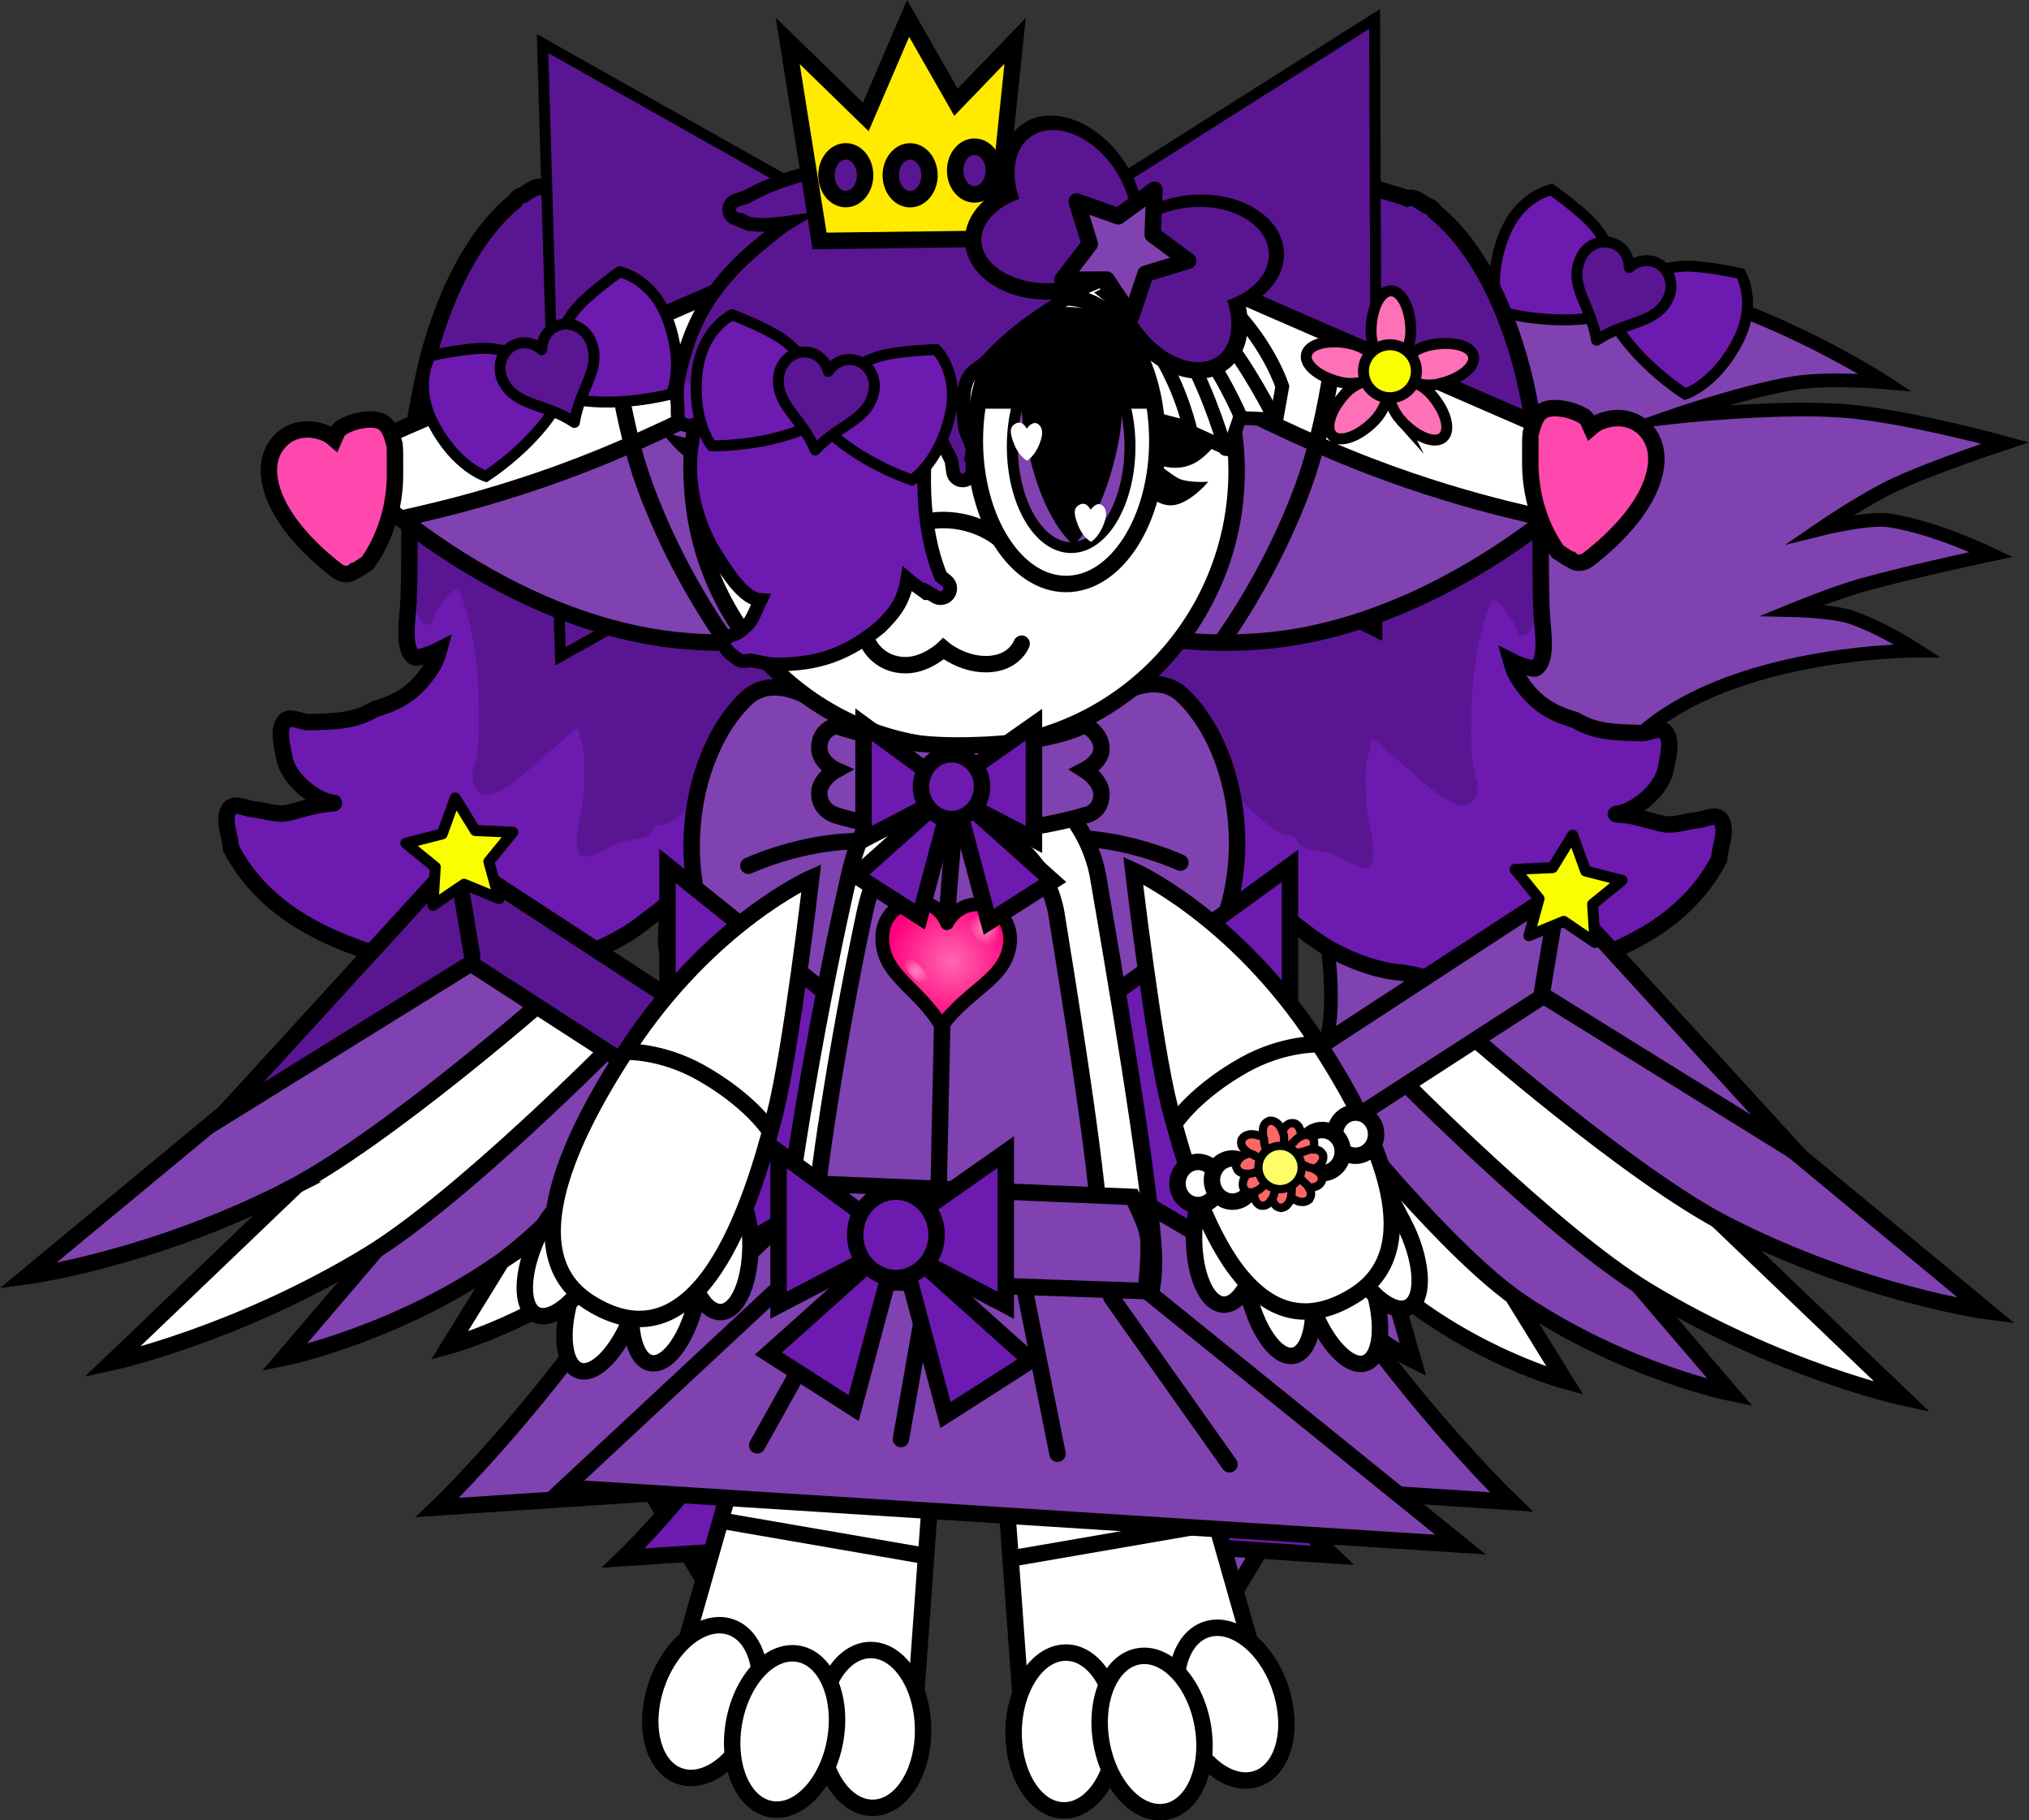 <svg version="1.1" xmlns="http://www.w3.org/2000/svg" xmlns:xlink="http://www.w3.org/1999/xlink" width="370.327" height="332.132" viewBox="0,0,370.327,332.132"><rect x="0" y="0" width="370.327" height="332.132" fill="#333333" stroke="none"/><defs><radialGradient cx="235.169" cy="173.681" r="11.674" gradientUnits="userSpaceOnUse" id="color-1"><stop offset="0" stop-color="#ff67b1"/><stop offset="1" stop-color="#ff007c"/></radialGradient><radialGradient cx="241.27" cy="167.833" r="3.05" gradientUnits="userSpaceOnUse" id="color-2"><stop offset="0" stop-color="#ff84c0"/><stop offset="1" stop-color="#ff84c0" stop-opacity="0"/></radialGradient><radialGradient cx="228.696" cy="175.543" r="2.715" gradientUnits="userSpaceOnUse" id="color-3"><stop offset="0" stop-color="#ff84c0"/><stop offset="1" stop-color="#ff84c0" stop-opacity="0"/></radialGradient></defs><g transform="translate(-61.513,1.684)"><g data-paper-data="{&quot;isPaintingLayer&quot;:true}" stroke-miterlimit="10" stroke-dasharray="" stroke-dashoffset="0" style="mix-blend-mode: normal"><g fill-rule="nonzero"><g data-paper-data="{&quot;index&quot;:null}" stroke-linejoin="miter"><path d="M250.773,180.163c0,0 41.55,30.347 51.721,10.792c10.171,-19.555 -24.412,-91.26 6.757,-128.43c31.169,-37.17 96.289,5.544 96.289,5.544c0,0 -10.37,-0.866 -16.647,0.157c-9.216,1.501 -23.051,6.311 -23.051,6.311c0,0 19.367,-2.203 32.123,-1.247c11.307,0.847 29.535,5.867 29.535,5.867c0,0 -12.683,4.141 -20.079,7.58c-5.789,2.691 -13.706,8.128 -13.706,8.128c0,0 8.702,-2.168 12.651,-1.584c8.248,1.219 18.601,6.204 18.601,6.204c0,0 -14.494,3.053 -23.591,5.599c-5.077,1.421 -12.729,4.565 -12.729,4.565c0,0 7.207,0.157 10.559,1.244c5.549,1.798 12.247,6.148 12.247,6.148c0,0 -41.648,-0.13 -55.746,21.251c-14.098,21.381 14.702,63.762 -18.582,91.472c-33.284,27.71 -104.4,-34.208 -104.4,-34.208" fill="#7f42b0" stroke="#000000" stroke-width="2.5" stroke-linecap="round"/><g fill="none" stroke="none" stroke-width="1" stroke-linecap="butt" font-family="sans-serif" font-weight="normal" font-size="12" text-anchor="start"><g><g/></g></g></g><g data-paper-data="{&quot;index&quot;:null}" stroke="#000000" stroke-width="2"><path d="M355.592,54.924c0,0 -0.253,1.334 -6.442,1.698c-7.252,0.427 -13.951,-1.428 -13.951,-1.428c0,0 -2.431,-5.187 0.67,-13.557c2.816,-7.601 8.805,-8.714 8.805,-8.714c0,0 5.985,4.203 8.192,7.038c2.725,3.501 5.156,9.661 5.156,9.661z" data-paper-data="{&quot;index&quot;:null}" fill="#6d1ab0" stroke-linecap="round" stroke-linejoin="miter"/><path d="M357.862,49.581c0,0 6.195,-2.34 10.619,-2.675c3.582,-0.272 10.717,1.336 10.717,1.336c0,0 3.201,5.183 -0.535,12.376c-4.113,7.922 -9.588,9.608 -9.588,9.608c0,0 -5.876,-3.714 -10.434,-9.371c-3.89,-4.828 -3.073,-5.912 -3.073,-5.912z" fill="#6d1ab0" stroke-linecap="round" stroke-linejoin="miter"/><path d="M358.867,47.133c1.359,-1.227 3.287,-1.639 4.973,-0.882c2.325,1.043 3.307,3.903 2.194,6.385c-2.193,4.887 -7.82,4.182 -13.119,7.762c-1.011,-6.449 -5.188,-9.913 -2.923,-14.961c1.113,-2.481 3.904,-3.648 6.228,-2.605c1.686,0.757 2.66,2.471 2.647,4.301z" fill="#5a1692" stroke-linecap="butt" stroke-linejoin="round"/></g></g><g data-paper-data="{&quot;index&quot;:null}" fill-rule="nonzero" stroke-linecap="butt" stroke-linejoin="miter"><g stroke="none" stroke-width="3.5"><path d="M164.362,31.789c0,0 0.153,-0.058 0.39,-0.095c0.195,-0.06 0.395,-0.124 0.602,-0.192c10.151,-3.341 19.499,-4.052 29.57,-0.186c2.52,0.968 4.516,2.435 6.95,3.609c0.986,0.712 3.022,2.163 3.883,2.952c1.193,0.508 3.992,2.631 5.21,3.616c10.168,8.336 19.064,18.364 24.584,31.971c1.269,3.129 1.738,6.829 2.498,10.154c0.833,3.644 1.339,5.947 1.273,8.531l0.076,-0.022l0.104,0.511l0.355,-0.04l0.241,3.037c0.029,0.288 0.016,0.587 -0.043,0.886c-0.275,1.39 -2.115,2.322 -3.298,2.001c-0.855,-0.232 -2.607,-5.299 -3.554,-6.515c-0.03,2.078 0.092,3.331 0.097,3.54c0.102,3.79 0.097,3.971 -0.21,7.808c-0.529,6.615 -2.658,13.522 -3.943,20.006c-1.109,5.595 -2.982,10.02 -4.773,15.273c-0.554,1.626 -2.123,6.336 -3.243,7.057c-5.823,3.751 -5.795,-2.353 -6.34,-6.553c-0.002,-0.017 -0.073,-0.416 -0.162,-0.991c-0.041,0.125 -0.08,0.244 -0.118,0.356c-2.222,6.569 -5.765,13.828 -9.577,19.277c-3.57,6.022 -8.94,17.042 -16.46,16.727c-6.393,-0.268 -5.126,-3.028 -5.014,-8.104c0.022,-0.98 0.086,-1.958 0.159,-2.934c0.001,-0.016 0.003,-0.033 0.004,-0.05c-1.307,1.432 -3.448,2.823 -4.051,3.315c-4.874,3.981 -12.036,7.093 -17.935,7.5c-5.25,0.82 -11.045,3.251 -16.36,2.731c-3.026,-0.296 -6.353,-1.69 -9.323,-2.495c-11.877,-3.222 -25.282,-7.999 -32.072,-20.915c-0.134,-2.365 -1.533,-5.129 -0.402,-7.094c0.842,-1.463 3.009,-0.181 4.506,-0.035c2.535,0.247 4.123,1.185 6.706,0.537c1.956,-0.49 3.89,-1.133 5.873,-1.437c0.673,-0.103 2.698,-0.213 2.022,-0.278c-3.189,-0.305 -8.319,-4.29 -8.999,-8.317c-0.358,-2.12 -1.19,-4.816 -0.019,-6.487c0.958,-1.367 3.012,0.118 4.518,0.068c4.305,-0.143 8.177,-0.041 12.065,-2.389c4.715,-1.356 7.764,-3.343 10.629,-8.034c0.465,-0.762 0.777,-1.725 1.051,-2.714c-1.93,0.977 -4.152,1.487 -4.427,1.336c-2.206,-1.21 -1.391,-6.64 -1.246,-8.588c0.559,-7.542 -0.066,-15.271 0.691,-22.805c-0.664,-6.208 0.64,-12.216 1.846,-18.299c2.395,-12.085 7.922,-26.235 17.041,-33.606c0.427,-0.827 1.223,-1.091 1.559,-1.168c0.596,-0.412 1.207,-0.796 1.831,-1.15c0,0 0.845,-0.476 1.696,-0.16c1.002,-0.423 2.015,-0.676 3.256,-1.04l0.284,-0.108z" fill="#5a1692"/><path d="M136.159,110.124c0.049,-0.664 0.089,-1.329 0.122,-1.995c0.439,0.815 0.907,1.602 1.501,2.34l-0.047,0.034l0.773,1.253c0.209,0.35 0.573,0.582 0.988,0.582c0.528,0 0.975,-0.377 1.123,-0.896l0.346,-1.121c0.949,-1.53 2.521,-4.385 4.242,-4.482c2.859,7.174 3.687,14.69 3.687,22.582c0,3.705 0.126,7.306 -1.154,10.764c0.028,4.849 2.9,4.958 6.107,2.808c3.639,-2.44 6.896,-5.706 10.318,-8.493c0.914,-0.745 1.646,-2.044 2.784,-2.173c0.575,-0.065 0.207,1.24 0.438,1.813c1.192,2.957 0.694,6.419 0.694,9.672c0,2.778 -2.393,9.398 -0.687,11.611c0.854,1.108 5.574,-1.653 6.259,-1.988c1.915,-0.938 4.615,-0.824 6.338,-1.732c0.475,-0.25 0.538,-1.011 0.942,-1.38c0.713,-0.651 1.875,-0.348 2.692,-0.835c2.673,-1.592 5.598,-4.39 7.843,-6.581c1.738,-1.705 3.223,-4.083 5.198,-5.443c0.33,-0.227 0.021,0.847 0,1.27c-0.028,0.564 -0.003,1.129 0,1.693c0.006,1.285 0.72,6.128 1.926,6.686c0.684,0.316 3.251,-1.691 3.819,-2.105c2.835,-2.065 3.708,-4.952 6.026,-7.468c0.997,-1.082 2.758,-2.015 3.878,-2.926c2.166,-2.333 4.275,-4.291 6.063,-6.998c0.075,-0.114 1.232,-1.707 1.562,-2.652c0.289,0.346 0.68,0.746 0.86,1.007c0.635,0.92 0.986,2.036 1.407,3.09c1.016,2.543 1.942,5.202 3.199,7.633c-0.343,0.96 -0.69,1.937 -1.033,2.943c-0.554,1.626 -2.123,6.336 -3.243,7.057c-5.823,3.751 -5.795,-2.353 -6.34,-6.553c-0.002,-0.017 -0.073,-0.416 -0.162,-0.991c-0.041,0.125 -0.08,0.244 -0.118,0.356c-2.222,6.569 -5.765,13.828 -9.577,19.277c-3.57,6.022 -8.94,17.042 -16.46,16.727c-6.393,-0.268 -5.126,-3.028 -5.014,-8.104c0.022,-0.98 0.086,-1.958 0.159,-2.934c0.001,-0.016 0.003,-0.033 0.004,-0.05c-1.307,1.432 -3.448,2.823 -4.051,3.315c-4.874,3.981 -12.036,7.093 -17.935,7.5c-5.25,0.82 -11.045,3.251 -16.36,2.731c-3.026,-0.296 -6.353,-1.69 -9.323,-2.495c-11.877,-3.222 -25.282,-7.999 -32.072,-20.915c-0.134,-2.365 -1.533,-5.129 -0.402,-7.094c0.842,-1.463 3.009,-0.181 4.506,-0.035c2.535,0.247 4.123,1.185 6.706,0.537c1.956,-0.49 3.89,-1.133 5.873,-1.437c0.673,-0.103 2.698,-0.213 2.022,-0.278c-3.189,-0.305 -8.319,-4.29 -8.999,-8.317c-0.358,-2.12 -1.19,-4.816 -0.019,-6.487c0.958,-1.367 3.012,0.118 4.518,0.068c4.305,-0.143 8.177,-0.041 12.065,-2.389c4.715,-1.356 7.764,-3.343 10.629,-8.034c0.465,-0.762 0.777,-1.725 1.051,-2.714c-1.93,0.977 -4.152,1.487 -4.427,1.336c-2.206,-1.21 -1.391,-6.64 -1.246,-8.588z" fill="#6d1ab0"/></g><path d="M164.166,31.365c0,0 0.153,-0.058 0.39,-0.095c0.195,-0.06 0.395,-0.124 0.602,-0.192c10.151,-3.341 19.499,-4.052 29.57,-0.186c2.52,0.968 4.516,2.435 6.95,3.609c0.986,0.712 3.022,2.163 3.883,2.952c1.193,0.508 3.992,2.631 5.21,3.616c10.168,8.336 19.064,18.364 24.584,31.971c1.269,3.129 1.738,6.829 2.498,10.154c0.833,3.644 1.339,5.947 1.273,8.531l0.076,-0.022l0.104,0.511l0.355,-0.04l0.241,3.037c0.029,0.288 0.016,0.587 -0.043,0.886c-0.275,1.39 -2.115,2.322 -3.298,2.001c-0.855,-0.232 -2.607,-5.299 -3.554,-6.515c-0.03,2.078 0.092,3.331 0.097,3.54c0.102,3.79 0.097,3.971 -0.21,7.809c-0.529,6.615 -2.658,13.522 -3.943,20.006c-1.109,5.595 -2.982,10.02 -4.773,15.273c-0.554,1.626 -2.123,6.336 -3.243,7.057c-5.823,3.751 -5.795,-2.353 -6.34,-6.553c-0.002,-0.017 -0.073,-0.416 -0.162,-0.991c-0.041,0.125 -0.08,0.244 -0.118,0.356c-2.222,6.569 -5.765,13.828 -9.577,19.277c-3.57,6.022 -8.94,17.042 -16.46,16.727c-6.393,-0.268 -5.126,-3.028 -5.014,-8.104c0.022,-0.98 0.086,-1.958 0.159,-2.934c0.001,-0.016 0.003,-0.033 0.004,-0.05c-1.307,1.432 -3.448,2.823 -4.051,3.315c-4.874,3.981 -12.036,7.093 -17.935,7.5c-5.25,0.82 -11.045,3.251 -16.36,2.731c-3.026,-0.296 -6.353,-1.69 -9.323,-2.495c-11.877,-3.222 -25.282,-7.999 -32.072,-20.915c-0.134,-2.365 -1.533,-5.129 -0.402,-7.094c0.842,-1.463 3.009,-0.181 4.506,-0.035c2.535,0.247 4.123,1.185 6.706,0.537c1.956,-0.49 3.89,-1.133 5.873,-1.437c0.673,-0.103 2.698,-0.213 2.022,-0.278c-3.189,-0.305 -8.319,-4.29 -8.999,-8.317c-0.358,-2.12 -1.19,-4.816 -0.019,-6.487c0.958,-1.367 3.012,0.118 4.518,0.068c4.305,-0.143 8.177,-0.041 12.065,-2.389c4.715,-1.356 7.764,-3.343 10.629,-8.034c0.465,-0.762 0.777,-1.725 1.051,-2.714c-1.93,0.977 -4.152,1.487 -4.427,1.336c-2.206,-1.21 -1.391,-6.64 -1.246,-8.588c0.559,-7.542 -0.066,-15.271 0.691,-22.805c-0.664,-6.208 0.64,-12.216 1.846,-18.299c2.395,-12.085 7.922,-26.235 17.041,-33.606c0.427,-0.827 1.223,-1.091 1.559,-1.168c0.596,-0.412 1.207,-0.796 1.831,-1.15c0,0 0.845,-0.476 1.696,-0.16c1.002,-0.423 2.015,-0.676 3.256,-1.04l0.284,-0.108z" fill="none" stroke="#000000" stroke-width="3"/></g><g data-paper-data="{&quot;index&quot;:null}" fill-rule="nonzero" stroke-linecap="butt" stroke-linejoin="miter"><g stroke="none" stroke-width="3.5"><path d="M314.182,33.789l0.284,0.108c1.241,0.364 2.254,0.617 3.256,1.04c0.851,-0.316 1.696,0.16 1.696,0.16c0.625,0.353 1.235,0.737 1.831,1.15c0.336,0.077 1.132,0.341 1.559,1.168c9.119,7.37 14.646,21.52 17.041,33.606c1.206,6.083 2.51,12.091 1.846,18.299c0.756,7.534 0.131,15.263 0.691,22.805c0.145,1.949 0.96,7.379 -1.246,8.588c-0.275,0.151 -2.497,-0.359 -4.427,-1.336c0.274,0.989 0.586,1.952 1.051,2.714c2.864,4.69 5.913,6.677 10.629,8.034c3.888,2.348 7.76,2.246 12.065,2.389c1.506,0.05 3.56,-1.435 4.518,-0.068c1.171,1.671 0.339,4.367 -0.019,6.487c-0.68,4.027 -5.81,8.012 -8.999,8.317c-0.676,0.065 1.349,0.174 2.022,0.278c1.982,0.305 3.917,0.947 5.873,1.437c2.583,0.648 4.171,-0.29 6.706,-0.537c1.496,-0.146 3.664,-1.428 4.506,0.035c1.131,1.965 -0.268,4.73 -0.402,7.094c-6.789,12.916 -20.195,17.693 -32.072,20.915c-2.97,0.806 -6.297,2.2 -9.323,2.495c-5.315,0.52 -11.111,-1.912 -16.36,-2.731c-5.899,-0.408 -13.061,-3.52 -17.935,-7.5c-0.603,-0.492 -2.743,-1.883 -4.051,-3.315c0.001,0.017 0.003,0.034 0.004,0.05c0.073,0.976 0.137,1.954 0.159,2.934c0.112,5.076 1.379,7.837 -5.014,8.104c-7.521,0.315 -12.89,-10.705 -16.46,-16.727c-3.812,-5.449 -7.356,-12.707 -9.577,-19.277c-0.038,-0.111 -0.077,-0.23 -0.118,-0.356c-0.089,0.576 -0.16,0.975 -0.162,0.991c-0.545,4.2 -0.517,10.303 -6.34,6.553c-1.12,-0.721 -2.689,-5.431 -3.243,-7.057c-1.791,-5.253 -3.664,-9.678 -4.773,-15.273c-1.285,-6.484 -3.415,-13.392 -3.943,-20.006c-0.307,-3.838 -0.312,-4.019 -0.21,-7.808c0.006,-0.21 0.127,-1.463 0.097,-3.54c-0.947,1.216 -2.699,6.283 -3.554,6.515c-1.183,0.321 -3.022,-0.611 -3.298,-2.001c-0.059,-0.299 -0.072,-0.598 -0.043,-0.886l0.241,-3.037l0.355,0.04l0.104,-0.511l0.076,0.022c-0.066,-2.584 0.44,-4.887 1.273,-8.531c0.76,-3.325 1.229,-7.025 2.498,-10.154c5.52,-13.608 14.417,-23.635 24.584,-31.971c1.218,-0.985 4.017,-3.108 5.21,-3.616c0.861,-0.789 2.898,-2.24 3.883,-2.952c2.433,-1.175 4.429,-2.642 6.95,-3.609c10.071,-3.866 19.419,-3.156 29.57,0.186c0.207,0.068 0.407,0.132 0.602,0.192c0.237,0.036 0.39,0.095 0.39,0.095z" fill="#5a1692"/><path d="M342.802,112.124c0.145,1.949 0.96,7.379 -1.246,8.588c-0.275,0.151 -2.497,-0.359 -4.427,-1.336c0.274,0.989 0.586,1.952 1.051,2.714c2.864,4.69 5.913,6.677 10.629,8.034c3.888,2.348 7.76,2.246 12.065,2.389c1.506,0.05 3.56,-1.435 4.518,-0.068c1.171,1.671 0.339,4.367 -0.019,6.487c-0.68,4.027 -5.81,8.012 -8.999,8.317c-0.676,0.065 1.349,0.174 2.022,0.278c1.982,0.305 3.917,0.947 5.873,1.437c2.583,0.648 4.171,-0.29 6.706,-0.537c1.496,-0.146 3.664,-1.428 4.506,0.035c1.131,1.965 -0.268,4.73 -0.402,7.094c-6.789,12.916 -20.195,17.693 -32.072,20.915c-2.97,0.806 -6.297,2.2 -9.323,2.495c-5.315,0.52 -11.111,-1.912 -16.36,-2.731c-5.899,-0.408 -13.061,-3.52 -17.935,-7.5c-0.603,-0.492 -2.743,-1.883 -4.051,-3.315c0.001,0.017 0.003,0.034 0.004,0.05c0.073,0.976 0.137,1.954 0.159,2.934c0.112,5.076 1.379,7.837 -5.014,8.104c-7.521,0.315 -12.891,-10.705 -16.46,-16.727c-3.812,-5.449 -7.356,-12.707 -9.577,-19.277c-0.038,-0.111 -0.077,-0.23 -0.118,-0.356c-0.089,0.576 -0.16,0.975 -0.162,0.991c-0.545,4.2 -0.517,10.303 -6.34,6.553c-1.12,-0.721 -2.689,-5.431 -3.243,-7.057c-0.343,-1.007 -0.69,-1.983 -1.033,-2.943c1.258,-2.431 2.183,-5.09 3.199,-7.633c0.421,-1.054 0.771,-2.17 1.407,-3.09c0.18,-0.261 0.571,-0.661 0.86,-1.007c0.33,0.945 1.487,2.538 1.562,2.652c1.788,2.706 3.897,4.664 6.063,6.998c1.12,0.911 2.881,1.844 3.878,2.926c2.318,2.516 3.192,5.403 6.026,7.468c0.569,0.414 3.136,2.421 3.819,2.105c1.206,-0.558 1.92,-5.402 1.926,-6.686c0.003,-0.564 0.028,-1.129 0,-1.693c-0.021,-0.423 -0.33,-1.497 0,-1.27c1.975,1.36 3.46,3.738 5.198,5.443c2.245,2.191 5.171,4.99 7.843,6.581c0.818,0.487 1.979,0.184 2.692,0.835c0.404,0.369 0.466,1.13 0.942,1.38c1.724,0.908 4.424,0.794 6.338,1.732c0.685,0.335 5.404,3.096 6.259,1.988c1.706,-2.212 -0.687,-8.833 -0.687,-11.611c0,-3.252 -0.498,-6.714 0.694,-9.672c0.231,-0.573 -0.137,-1.878 0.438,-1.813c1.139,0.129 1.87,1.429 2.784,2.173c3.422,2.787 6.68,6.053 10.318,8.493c3.207,2.151 6.079,2.041 6.107,-2.808c-1.28,-3.458 -1.154,-7.059 -1.154,-10.764c0,-7.892 0.828,-15.408 3.687,-22.582c1.722,0.097 3.294,2.953 4.242,4.482l0.346,1.121c0.148,0.519 0.595,0.896 1.123,0.896c0.414,0 0.778,-0.232 0.988,-0.582l0.773,-1.253l-0.047,-0.034c0.594,-0.738 1.063,-1.524 1.501,-2.34c0.033,0.666 0.073,1.332 0.122,1.995z" fill="#6d1ab0"/></g><path d="M314.794,33.365l0.284,0.108c1.241,0.364 2.254,0.617 3.256,1.04c0.851,-0.316 1.696,0.16 1.696,0.16c0.625,0.353 1.235,0.737 1.831,1.15c0.336,0.077 1.132,0.341 1.559,1.168c9.119,7.37 14.646,21.52 17.041,33.606c1.206,6.083 2.51,12.091 1.846,18.299c0.756,7.534 0.131,15.263 0.691,22.805c0.145,1.949 0.96,7.379 -1.246,8.588c-0.275,0.151 -2.497,-0.359 -4.427,-1.336c0.274,0.989 0.586,1.952 1.051,2.714c2.864,4.69 5.913,6.677 10.629,8.034c3.888,2.348 7.76,2.246 12.065,2.389c1.506,0.05 3.56,-1.435 4.518,-0.068c1.171,1.671 0.339,4.367 -0.019,6.487c-0.68,4.027 -5.81,8.012 -8.999,8.317c-0.676,0.065 1.349,0.174 2.022,0.278c1.982,0.305 3.917,0.947 5.873,1.437c2.583,0.648 4.171,-0.29 6.706,-0.537c1.496,-0.146 3.664,-1.428 4.506,0.035c1.131,1.965 -0.268,4.73 -0.402,7.094c-6.789,12.916 -20.195,17.693 -32.072,20.915c-2.97,0.806 -6.297,2.2 -9.323,2.495c-5.315,0.52 -11.111,-1.912 -16.36,-2.731c-5.899,-0.408 -13.061,-3.52 -17.935,-7.5c-0.603,-0.492 -2.743,-1.883 -4.051,-3.315c0.001,0.017 0.003,0.034 0.004,0.05c0.073,0.976 0.137,1.954 0.159,2.934c0.112,5.076 1.379,7.837 -5.014,8.104c-7.521,0.315 -12.89,-10.705 -16.46,-16.727c-3.812,-5.449 -7.356,-12.707 -9.577,-19.277c-0.038,-0.111 -0.077,-0.23 -0.118,-0.356c-0.089,0.576 -0.16,0.975 -0.162,0.991c-0.545,4.2 -0.517,10.303 -6.34,6.553c-1.12,-0.721 -2.689,-5.431 -3.243,-7.057c-1.791,-5.253 -3.664,-9.678 -4.773,-15.273c-1.285,-6.484 -3.415,-13.392 -3.943,-20.006c-0.307,-3.838 -0.312,-4.019 -0.21,-7.809c0.006,-0.21 0.127,-1.463 0.097,-3.54c-0.947,1.216 -2.699,6.283 -3.554,6.515c-1.183,0.321 -3.022,-0.611 -3.298,-2.001c-0.059,-0.299 -0.072,-0.598 -0.043,-0.886l0.241,-3.037l0.355,0.04l0.104,-0.511l0.076,0.022c-0.066,-2.584 0.44,-4.887 1.273,-8.531c0.76,-3.325 1.229,-7.025 2.498,-10.154c5.52,-13.608 14.417,-23.635 24.584,-31.971c1.218,-0.985 4.017,-3.108 5.21,-3.616c0.861,-0.789 2.898,-2.24 3.883,-2.952c2.433,-1.175 4.429,-2.642 6.95,-3.609c10.071,-3.866 19.419,-3.156 29.57,0.186c0.207,0.068 0.407,0.132 0.602,0.192c0.237,0.036 0.39,0.095 0.39,0.095z" fill="none" stroke="#000000" stroke-width="3"/></g><g fill-rule="nonzero" stroke="#000000" stroke-width="2" stroke-linejoin="miter"><g data-paper-data="{&quot;index&quot;:null}" fill="#5a1692" stroke-linecap="round"><path d="M236.892,49.557l75.511,-47.785l0.411,111.889l-75.181,-37.161z" data-paper-data="{&quot;index&quot;:null}"/><path d="M237.691,76.622l-73.892,41.455l-3.257,-111.807l77.006,43.392z"/></g><path d="M269.4,64.745c-0.755,21.691 -16.435,38.689 -35.021,37.966c-18.586,-0.723 -33.041,-18.893 -32.286,-40.584c0.755,-21.691 16.435,-38.689 35.021,-37.966c18.586,0.723 33.041,18.893 32.286,40.584z" fill="#ff71b6" stroke-linecap="butt"/></g><path d="M298.262,269.814l-13.839,23.11c0,0 -25.472,-38.077 -33.971,-78.053c-4.66,-21.918 -14.095,-69.627 -14.095,-69.627l26.231,-5.012c0,0 5.379,23.485 22.097,58.563c20.357,42.713 52.684,73.6 52.684,73.6z" data-paper-data="{&quot;index&quot;:null}" fill="#7f42b0" fill-rule="nonzero" stroke="#000000" stroke-width="3" stroke-linecap="butt" stroke-linejoin="miter"/><path d="M141.357,273.394c0,0 32.327,-30.887 52.684,-73.6c16.718,-35.078 22.097,-58.563 22.097,-58.563l26.231,5.012c0,0 -9.435,47.709 -14.095,69.627c-8.499,39.976 -33.971,78.053 -33.971,78.053l-13.839,-23.11z" data-paper-data="{&quot;index&quot;:null}" fill="#7f42b0" fill-rule="nonzero" stroke="#000000" stroke-width="3" stroke-linecap="butt" stroke-linejoin="miter"/><g fill-rule="nonzero" stroke="#000000" stroke-width="3" stroke-linejoin="miter"><path d="M267.063,161.555l13.265,11.216l-6.567,42.606c0,0 -8.872,-11.406 -10.909,-27.159c-1.442,-11.153 4.21,-26.663 4.21,-26.663z" fill="#ffffff" stroke-linecap="butt"/><path d="M272.519,176.858l18.951,4.159l2.441,53.659c0,0 -11.51,-8.758 -17.608,-23.523c-4.318,-10.453 -3.783,-34.294 -3.783,-34.294z" fill="#ffffff" stroke-linecap="butt"/><path d="M283.737,191.635l20.1,0.593l15.602,54.291c0,0 -13.735,-6.72 -23.492,-20.614c-6.908,-9.836 -12.21,-34.27 -12.21,-34.27z" fill="#7f42b0" stroke-linecap="butt"/><path d="M291.285,199.952l19.825,-8.09l36.048,58.438c0,0 -16.803,-4.512 -31.713,-17.13c-10.555,-8.933 -24.16,-33.218 -24.16,-33.218z" fill="#ffffff" stroke-linecap="butt"/><path d="M306.192,202.128l19.863,-9.6l51.268,59.94c0,0 -19.191,-3.893 -38.003,-16.461c-13.318,-8.898 -33.129,-33.879 -33.129,-33.879z" fill="#7f42b0" stroke-linecap="butt"/><path d="M316.854,194.857l20.105,-10.274l71.805,68.711c0,0 -22.519,-4.875 -46.651,-19.492c-17.084,-10.348 -45.258,-38.945 -45.258,-38.945z" fill="#ffffff" stroke-linecap="butt"/><path d="M328.839,186.297l18.742,-12.146l76.604,63.424c0,0 -22.495,-2.995 -47.463,-15.724c-17.676,-9.011 -47.883,-35.554 -47.883,-35.554z" fill="#7f42b0" stroke-linecap="butt"/><g><path d="M263.565,174.978l3.229,-17.868l34.607,32.805l44.399,-28.987l43.745,47.816l-46.3,-28.718l-43.149,27.896z" fill="#7f42b0" stroke-linecap="butt"/><path d="M301.523,190.026l-1.023,16.271" fill="#ffffff" stroke-linecap="round"/><path d="M345.87,161.991l-2.892,17.25" fill="#ffffff" stroke-linecap="round"/></g></g><g><g fill="none" fill-rule="nonzero" stroke="none" stroke-width="1" stroke-linecap="butt" stroke-linejoin="miter" font-family="sans-serif" font-weight="normal" font-size="12" text-anchor="start"><g/></g><path d="M350.921,157.267l6.646,1.694l-5.377,4.357l0.437,6.987l-5.7,-3.861l-6.367,2.618l1.852,-6.751l-4.376,-5.362l6.852,-0.303l3.66,-5.937z" data-paper-data="{&quot;index&quot;:null}" fill="#faff00" fill-rule="evenodd" stroke="#000000" stroke-width="2" stroke-linecap="round" stroke-linejoin="round"/></g><g data-paper-data="{&quot;index&quot;:null}" fill-rule="nonzero" stroke="#000000" stroke-width="3" stroke-linejoin="miter"><path d="M227.826,181.827c-2.037,15.753 -10.909,27.159 -10.909,27.159l-6.567,-42.606l13.265,-11.216c0,0 5.652,15.51 4.21,26.663z" fill="#ffffff" stroke-linecap="butt"/><path d="M214.377,204.761c-6.099,14.765 -17.608,23.523 -17.608,23.523l2.441,-53.659l18.951,-4.159c0,0 0.534,23.841 -3.783,34.294z" fill="#ffffff" stroke-linecap="butt"/><path d="M194.732,219.514c-9.758,13.893 -23.492,20.614 -23.492,20.614l15.602,-54.291l20.1,-0.593c0,0 -5.302,24.434 -12.21,34.27z" fill="#7f42b0" stroke-linecap="butt"/><path d="M175.234,226.779c-14.91,12.618 -31.713,17.13 -31.713,17.13l36.048,-58.438l19.825,8.09c0,0 -13.604,24.285 -24.16,33.218z" fill="#ffffff" stroke-linecap="butt"/><path d="M151.359,229.617c-18.812,12.569 -38.003,16.461 -38.003,16.461l51.268,-59.94l19.863,9.6c0,0 -19.81,24.982 -33.129,33.879z" fill="#7f42b0" stroke-linecap="butt"/><path d="M128.566,227.411c-24.132,14.618 -46.651,19.492 -46.651,19.492l71.805,-68.711l20.105,10.274c0,0 -28.174,28.596 -45.258,38.945z" fill="#ffffff" stroke-linecap="butt"/><path d="M113.957,215.461c-24.968,12.728 -47.463,15.724 -47.463,15.724l76.604,-63.424l18.742,12.146c0,0 -30.207,26.544 -47.883,35.554z" fill="#7f42b0" stroke-linecap="butt"/><g><path d="M190.582,202.03l-43.149,-27.896l-46.3,28.718l43.745,-47.816l44.399,28.987l34.607,-32.805l3.229,17.868z" fill="#5a1692" stroke-linecap="butt"/><path d="M190.179,199.906l-1.023,-16.271" fill="#ffffff" stroke-linecap="round"/><path d="M147.701,172.85l-2.892,-17.25" fill="#ffffff" stroke-linecap="round"/></g></g><g data-paper-data="{&quot;index&quot;:null}"><g fill="none" fill-rule="nonzero" stroke="none" stroke-width="1" stroke-linecap="butt" stroke-linejoin="miter" font-family="sans-serif" font-weight="normal" font-size="12" text-anchor="start"><g/></g><path d="M144.601,143.936l3.66,5.937l6.852,0.303l-4.376,5.362l1.852,6.751l-6.367,-2.618l-5.7,3.861l0.437,-6.987l-5.377,-4.357l6.646,-1.694z" data-paper-data="{&quot;index&quot;:null}" fill="#faff00" fill-rule="evenodd" stroke="#000000" stroke-width="2" stroke-linecap="round" stroke-linejoin="round"/></g><g fill="#7f42b0" fill-rule="nonzero" stroke="#000000" stroke-width="3" stroke-linecap="round" stroke-linejoin="miter"><path d="M237.703,153.402c0,0 27.763,-39.764 39.759,-28.096c11.995,11.668 15.282,40.43 -3.058,57.061c-18.341,16.631 -36.7,-28.965 -36.7,-28.965z" data-paper-data="{&quot;index&quot;:null}"/><path d="M238.552,153.113c0,0 7.593,-2.657 20.681,-1.805c9.573,0.623 17.718,4.412 17.718,4.412" data-paper-data="{&quot;index&quot;:null}"/><path d="M237.355,153.982c0,0 -18.359,45.596 -36.7,28.965c-18.341,-16.631 -15.054,-45.393 -3.058,-57.061c11.995,-11.668 39.759,28.096 39.759,28.096z"/><path d="M198.106,156.299c0,0 8.145,-3.789 17.718,-4.412c13.088,-0.852 20.681,1.805 20.681,1.805"/></g><g fill="#6d1ab0" fill-rule="nonzero" stroke="#000000" stroke-width="3" stroke-linecap="butt" stroke-linejoin="miter"><path d="M175.29,282.626c0,0 21.404,-20.451 34.883,-48.731c11.069,-23.225 14.631,-38.775 14.631,-38.775l17.368,3.318c0,0 -6.247,31.589 -9.332,46.101c-5.627,26.469 -22.493,51.68 -22.493,51.68l-9.163,-15.301z" data-paper-data="{&quot;index&quot;:null}"/><path d="M278.765,280.407l-9.163,15.301c0,0 -16.865,-25.212 -22.493,-51.68c-3.085,-14.512 -9.332,-46.101 -9.332,-46.101l17.368,-3.318c0,0 3.561,15.55 14.631,38.775c13.479,28.281 34.883,48.731 34.883,48.731z" data-paper-data="{&quot;index&quot;:null}"/><path d="M183.338,233.386v-77.06l53.998,43.311l59.623,-43.311v77.06l-56.811,-33.187z"/></g><g data-paper-data="{&quot;index&quot;:null}" fill-rule="nonzero" stroke="#000000" stroke-width="3" stroke-linejoin="miter"><path d="M178.045,113.946c-31.938,-6.451 -55.795,-31.919 -55.795,-31.919l92.593,-40.295c0,0 4.234,20.212 8.45,32.228c5.379,15.332 15.435,30.229 15.435,30.229c0,0 -29.136,16.128 -60.683,9.756z" fill="#ffffff" stroke-linecap="butt"/><path d="M178.142,114.077c-17.946,-3.654 -33.341,-13.338 -43.364,-21.098c0.937,-0.408 19.009,-3.589 40.419,-12.907c29.209,-12.711 42.986,-23.39 42.986,-23.39c0,0 3.257,12.403 5.039,17.482c5.38,15.331 15.424,30.234 15.424,30.234c0,0 -29.038,16.086 -60.504,9.679z" fill="#7f42b0" stroke-linecap="butt"/><path d="M194.033,115.227c0,0 -8.894,-11.968 -14.84,-28.294c-4.388,-12.05 -5.811,-26.551 -5.811,-26.551" fill="none" stroke-linecap="round"/></g><g data-paper-data="{&quot;index&quot;:null}" fill-rule="nonzero" stroke="#000000" stroke-width="3" stroke-linejoin="miter"><path d="M239.898,104.189c0,0 10.056,-14.898 15.435,-30.229c4.216,-12.016 8.45,-32.228 8.45,-32.228l92.593,40.295c0,0 -23.856,25.468 -55.795,31.919c-31.547,6.372 -60.683,-9.756 -60.683,-9.756z" fill="#ffffff" stroke-linecap="butt"/><path d="M239.979,104.398c0,0 10.044,-14.903 15.424,-30.234c1.782,-5.079 5.039,-17.482 5.039,-17.482c0,0 13.777,10.679 42.986,23.39c21.411,9.318 39.483,12.499 40.419,12.907c-10.023,7.76 -25.418,17.443 -43.364,21.098c-31.466,6.407 -60.504,-9.679 -60.504,-9.679z" fill="#7f42b0" stroke-linecap="butt"/><path d="M305.243,60.382c0,0 -1.422,14.501 -5.811,26.551c-5.946,16.325 -14.84,28.294 -14.84,28.294" fill="none" stroke-linecap="round"/></g><g fill-rule="nonzero" stroke-linejoin="miter"><g fill="none" stroke="none" stroke-width="1" stroke-linecap="butt" font-family="sans-serif" font-weight="normal" font-size="12" text-anchor="start"><g/></g><g stroke="#000000" stroke-width="3"><path d="M237.496,33.842c27.46,0 49.72,22.574 49.72,50.42c0,27.846 -22.26,50.42 -49.72,50.42c-27.46,0 -49.72,-22.574 -49.72,-50.42c0,-27.846 22.26,-50.42 49.72,-50.42z" fill="#ffffff" stroke-linecap="butt"/><path d="M224.352,96.859c0,0 3.49,-3.655 9.228,-3.655c6.656,0 10.567,3.655 10.567,3.655" fill="none" stroke-linecap="round"/><path d="M213.142,51.971c9.196,0 16.651,11.705 16.651,26.144c0,14.439 -7.455,26.144 -16.651,26.144c-9.196,0 -16.651,-11.705 -16.651,-26.144c0,-14.439 7.455,-26.144 16.651,-26.144z" fill="#ffffff" stroke-linecap="butt"/><path d="M272.743,78.737c0,14.439 -7.455,26.144 -16.651,26.144c-9.196,0 -16.651,-11.705 -16.651,-26.144c0,-14.439 7.455,-26.144 16.651,-26.144c9.196,0 16.651,11.705 16.651,26.144z" data-paper-data="{&quot;index&quot;:null}" fill="#ffffff" stroke-linecap="butt"/><path d="M247.978,115.774c0,0 -1.319,3.735 -6.516,3.735c-4.492,0 -7.749,-2.801 -7.749,-2.801c0,0 -3.1,2.967 -6.868,2.988c-4.824,0.027 -6.692,-3.735 -6.692,-3.735" fill="none" stroke-linecap="round"/></g></g><g data-paper-data="{&quot;index&quot;:null}" fill-rule="nonzero" stroke="#000000" stroke-width="3" stroke-linejoin="miter"><path d="M273.195,319.572c-18.37,3.227 -24.649,-1.085 -24.649,-1.085l-4.022,-55.735c0,0 7.594,-0.72 16.722,-4.952c8.314,-3.854 13.232,-13.165 13.232,-13.165l18.666,65.564c0,0 -2.429,6.295 -19.949,9.373z" fill="#ffffff" stroke-linecap="butt"/><path d="M283.129,276.302l-36.691,6.34" fill="none" stroke-linecap="round"/><path d="M295.266,306.554c2.456,7.548 0.424,14.888 -4.54,16.395c-4.963,1.507 -10.977,-3.39 -13.433,-10.938c-2.456,-7.548 -0.424,-14.888 4.539,-16.395c4.963,-1.507 10.977,3.39 13.433,10.938z" fill="#ffffff" stroke-linecap="butt"/><path d="M255.874,299.878c5.178,-0.158 9.382,6.158 9.391,14.108c0.009,7.95 -4.181,14.523 -9.359,14.681c-5.178,0.158 -9.382,-6.158 -9.391,-14.108c-0.009,-7.95 4.181,-14.523 9.359,-14.681z" data-paper-data="{&quot;index&quot;:null}" fill="#ffffff" stroke-linecap="butt"/><path d="M281.087,313.497c1.241,7.849 -1.917,14.767 -7.053,15.451c-5.136,0.684 -10.305,-5.125 -11.546,-12.974c-1.241,-7.849 1.917,-14.767 7.053,-15.451c5.136,-0.684 10.305,5.125 11.546,12.974z" fill="#ffffff" stroke-linecap="butt"/></g><g fill-rule="nonzero" stroke="#000000" stroke-width="3" stroke-linejoin="miter"><path d="M183.363,309.732l18.666,-65.564c0,0 4.918,9.311 13.232,13.165c9.128,4.232 16.722,4.952 16.722,4.952l-4.022,55.735c0,0 -6.28,4.312 -24.649,1.085c-17.52,-3.078 -19.949,-9.373 -19.949,-9.373z" fill="#ffffff" stroke-linecap="butt"/><path d="M193.377,275.835l36.691,6.34" fill="none" stroke-linecap="round"/><path d="M194.674,295.149c4.963,1.507 6.995,8.847 4.539,16.395c-2.456,7.548 -8.47,12.445 -13.433,10.938c-4.963,-1.507 -6.995,-8.847 -4.54,-16.395c2.456,-7.548 8.47,-12.445 13.433,-10.938z" fill="#ffffff" stroke-linecap="butt"/><path d="M229.992,314.092c-0.009,7.95 -4.213,14.266 -9.391,14.108c-5.178,-0.158 -9.368,-6.731 -9.359,-14.681c0.009,-7.95 4.213,-14.266 9.391,-14.108c5.178,0.158 9.368,6.731 9.359,14.681z" data-paper-data="{&quot;index&quot;:null}" fill="#ffffff" stroke-linecap="butt"/><path d="M206.965,300.057c5.136,0.684 8.294,7.601 7.053,15.451c-1.241,7.849 -6.41,13.658 -11.546,12.974c-5.136,-0.684 -8.294,-7.601 -7.053,-15.451c1.241,-7.849 6.41,-13.658 11.546,-12.974z" fill="#ffffff" stroke-linecap="butt"/></g><g fill-rule="nonzero"><g><path d="M204.515,227.368c0.283,-7.24 5.059,-38.952 11.897,-69.044c2.272,-9.999 6.647,-19.318 22.487,-19.216c18.578,0.119 22.453,15.775 23.017,19.061c1.722,10.04 10.13,58.305 10.216,70.246c0.047,6.563 -1.41,25.028 -35.045,24.827c-31.246,-0.187 -32.786,-20.4 -32.572,-25.873z" data-paper-data="{&quot;index&quot;:null}" fill="#ffffff" stroke="#000000" stroke-width="3" stroke-linecap="butt" stroke-linejoin="miter"/><path d="M210.114,221.728c0.218,-5.931 3.897,-31.909 9.163,-56.56c1.75,-8.191 5.12,-15.825 17.32,-15.742c14.309,0.097 17.294,12.923 17.728,15.614c1.327,8.225 7.802,47.763 7.869,57.545c0.036,5.377 -1.086,20.503 -26.992,20.338c-24.067,-0.153 -25.252,-16.712 -25.087,-21.195z" data-paper-data="{&quot;index&quot;:null}" fill="#7f42b0" stroke="#000000" stroke-width="3" stroke-linecap="butt" stroke-linejoin="miter"/><path d="M232.112,252.026c0,0 0.809,-43.199 1.391,-67.658c0.567,-23.84 3.278,-44.552 3.278,-44.552" fill="none" stroke="#000000" stroke-width="3" stroke-linecap="round" stroke-linejoin="miter"/><path d="M234.357,166.779c1.09,-2.127 3.278,-3.543 5.73,-3.435c3.38,0.148 5.975,3.127 5.793,6.649c-0.359,6.936 -7.664,8.771 -12.497,15.614c-4.36,-7.29 -11.199,-9.473 -10.829,-16.637c0.182,-3.522 3.073,-6.26 6.453,-6.111c2.452,0.108 4.484,1.708 5.349,3.921z" fill="url(#color-1)" stroke="#000000" stroke-width="2.5" stroke-linecap="butt" stroke-linejoin="round"/><path d="M239.371,165.296c1.046,-0.664 2.745,-0.066 3.793,1.335c1.049,1.401 1.051,3.076 0.005,3.74c-1.046,0.664 -2.745,0.066 -3.793,-1.335c-1.049,-1.401 -1.051,-3.076 -0.005,-3.74z" fill="url(#color-2)" stroke="none" stroke-width="0" stroke-linecap="butt" stroke-linejoin="miter"/><path d="M227.764,176.256c-1.162,-1.323 -1.687,-2.715 -1.173,-3.109c0.515,-0.394 1.874,0.36 3.037,1.683c1.162,1.323 1.687,2.715 1.173,3.109c-0.515,0.394 -1.874,-0.36 -3.037,-1.683z" fill="url(#color-3)" stroke="none" stroke-width="0" stroke-linecap="butt" stroke-linejoin="miter"/></g><g fill="none" stroke="none" stroke-width="1" stroke-linecap="butt" stroke-linejoin="miter" font-family="sans-serif" font-weight="normal" font-size="12" text-anchor="start"><g/><g data-paper-data="{&quot;index&quot;:null}"/></g></g><g fill-rule="nonzero" stroke-linecap="butt" stroke-linejoin="miter"><g data-paper-data="{&quot;index&quot;:null}" fill="none" stroke="none" stroke-width="1" font-family="sans-serif" font-weight="normal" font-size="12" text-anchor="start"/><path d="M123.338,76.764c1.555,-1.461 6.199,-2.676 8.169,-1.302c1.253,0.874 1.619,2.633 2.053,4.097c0.057,0.19 0.046,5.022 0.045,5.473c-0.013,5.618 -1.763,11.496 -5,16l-1.882,1.236c0,0 -0.186,0.093 -0.479,0.172c-1.441,1.366 -3.139,0.092 -3.139,0.092c-5.251,-4.011 -11.974,-10.725 -12.488,-17.754c-0.402,-5.498 4.189,-9.523 9.778,-7.618c0.853,0.291 1.53,0.715 2.112,1.223c0.361,-0.824 0.677,-1.476 0.83,-1.619z" fill="#ff48ad" stroke="#000000" stroke-width="3"/></g><g data-paper-data="{&quot;index&quot;:null}" fill-rule="nonzero" stroke-linecap="butt" stroke-linejoin="miter"><g data-paper-data="{&quot;index&quot;:null}" fill="none" stroke="none" stroke-width="1" font-family="sans-serif" font-weight="normal" font-size="12" text-anchor="start"/><path d="M351.085,74.694c0.152,0.143 0.468,0.795 0.83,1.619c0.582,-0.508 1.259,-0.932 2.112,-1.223c5.589,-1.905 10.18,2.12 9.778,7.618c-0.514,7.029 -7.237,13.743 -12.488,17.754c0,0 -1.699,1.274 -3.139,-0.092c-0.292,-0.079 -0.479,-0.172 -0.479,-0.172l-1.882,-1.236c-3.237,-4.504 -4.987,-10.382 -5,-16c-0.001,-0.451 -0.011,-5.282 0.045,-5.473c0.435,-1.465 0.8,-3.224 2.053,-4.097c1.97,-1.374 6.615,-0.159 8.169,1.302z" fill="#ff48ad" stroke="#000000" stroke-width="3"/></g><g fill="#000000" fill-rule="nonzero" stroke="#000000" stroke-width="0.5" stroke-linecap="round" stroke-linejoin="miter"><path d="M272.325,73.695c0,0 4.783,1.469 7.18,1.684c2.572,0.231 7.644,-2.329 7.644,-2.329c0,0 -3.206,6.579 -7.071,9.153c-3.908,2.604 -8.048,0.251 -8.048,0.251z"/><path d="M272.132,82.702c0,0 2.804,2.273 4.274,3.087c1.578,0.873 5.07,0.711 5.07,0.711c0,0 -2.831,3.202 -5.57,3.716c-2.769,0.52 -5.06,-2.123 -5.06,-2.123z"/></g><g data-paper-data="{&quot;index&quot;:null}" fill="#000000" fill-rule="nonzero" stroke="#000000" stroke-width="0.5" stroke-linecap="round" stroke-linejoin="miter"><path d="M197.921,83.677c0,0 -4.14,1.567 -8.048,-0.167c-3.864,-1.716 -7.071,-6.099 -7.071,-6.099c0,0 5.072,1.705 7.644,1.552c2.396,-0.143 7.18,-1.122 7.18,-1.122z"/><path d="M199.105,87.433c0,0 -2.291,1.761 -5.06,1.415c-2.739,-0.342 -5.57,-2.476 -5.57,-2.476c0,0 3.491,0.108 5.07,-0.474c1.47,-0.542 4.274,-2.057 4.274,-2.057z"/></g><g fill="none" fill-rule="nonzero" stroke="none" stroke-width="1" stroke-linecap="butt" stroke-linejoin="miter" font-family="sans-serif" font-weight="normal" font-size="12" text-anchor="start"><g/><g><g/></g><g><g/><g data-paper-data="{&quot;index&quot;:null}"/></g></g><g fill="none" fill-rule="nonzero" stroke="none" stroke-width="1" stroke-linecap="butt" stroke-linejoin="miter" font-family="sans-serif" font-weight="normal" font-size="12" text-anchor="start"><g><g/></g><g/></g><g data-paper-data="{&quot;index&quot;:null}" fill-rule="nonzero" stroke="#000000" stroke-width="3" stroke-linejoin="miter"><path d="M177.919,217.545c0,0 1.661,13.358 -0.897,20.402c-2.557,7.043 -7.041,11.695 -10.014,10.389c-2.973,-1.306 -3.31,-8.074 -0.753,-15.117c2.557,-7.043 11.663,-15.673 11.663,-15.673z" fill="#ffffff" stroke-linecap="butt"/><path d="M186.658,214.88c0,0 3.626,12.597 2.108,19.969c-1.518,7.372 -5.313,12.834 -8.476,12.201c-3.163,-0.634 -4.497,-7.123 -2.979,-14.495c1.518,-7.372 9.347,-17.674 9.347,-17.674z" fill="#ffffff" stroke-linecap="butt"/><path d="M173.696,209.274c0,0 -0.138,13.685 -3.555,20.248c-3.417,6.564 -8.396,10.368 -11.121,8.496c-2.725,-1.871 -2.164,-8.709 1.253,-15.273c3.417,-6.564 13.423,-13.472 13.423,-13.472z" fill="#ffffff" stroke-linecap="butt"/><path d="M190.792,205.698c0,0 7.025,10.066 7.601,17.42c0.576,7.353 -1.589,13.875 -4.837,14.566c-3.248,0.691 -6.348,-4.71 -6.924,-12.063c-0.576,-7.353 4.16,-19.922 4.16,-19.922z" fill="#ffffff" stroke-linecap="butt"/><path d="M209.586,158.508c0,0 -3.689,31.612 -6.636,43.064c-4.333,16.838 -13.79,46.879 -33.666,34.526c-13.115,-8.151 -5.68,-27.517 6.819,-46.52c15.095,-22.949 33.483,-31.07 33.483,-31.07z" fill="#ffffff" stroke-linecap="butt"/><path d="M175.894,190.226c0,0 6.374,-0.159 13.355,3.729c8.927,4.972 12.563,10.429 12.563,10.429" fill="none" stroke-linecap="round"/></g><g data-paper-data="{&quot;index&quot;:null}"><path d="M224.306,77.25c0,10.193 -4.807,18.456 -10.738,18.456c-5.93,0 -10.738,-8.263 -10.738,-18.456c0,-10.193 4.807,-18.456 10.738,-18.456c5.93,0 10.738,8.263 10.738,18.456z" fill="#ffc0de" fill-rule="nonzero" stroke="#000000" stroke-width="2" stroke-linecap="butt" stroke-linejoin="miter"/><path d="M213.615,61.114l2.736,9.794l6.122,1.565l-4.424,7.617l1.038,10.767l-5.473,-5.078l-5.473,5.078l1.038,-10.767l-4.424,-7.617l6.122,-1.565z" fill="#000000" fill-rule="evenodd" stroke="none" stroke-width="0" stroke-linecap="round" stroke-linejoin="round"/><path d="M221.406,68.914c0,2.966 -2.186,5.371 -4.883,5.371c-2.697,0 -4.883,-2.405 -4.883,-5.371c0,-2.966 2.186,-5.371 4.883,-5.371c2.697,0 4.883,2.405 4.883,5.371z" fill="#ffffff" fill-rule="nonzero" stroke="none" stroke-width="NaN" stroke-linecap="butt" stroke-linejoin="miter"/><path d="M211.256,81.398c0.576,0.626 0.705,1.625 -0.001,3.392c-0.938,2.349 -2.256,3.06 -2.256,3.06c0,0 -1.436,-0.691 -2.356,-2.977c-0.972,-2.414 -0.729,-3.249 0.243,-3.78c1.293,-0.706 2.036,0.929 2.036,0.929c0,0 1.216,-1.84 2.334,-0.625z" fill="#ffffff" fill-rule="nonzero" stroke="none" stroke-width="NaN" stroke-linecap="butt" stroke-linejoin="miter"/><path d="M218.998,88.16c0,1.105 -0.839,2 -1.875,2c-1.036,0 -1.875,-0.895 -1.875,-2c0,-1.105 0.839,-2 1.875,-2c1.036,0 1.875,0.895 1.875,2z" fill="#ffffff" fill-rule="nonzero" stroke="none" stroke-width="0" stroke-linecap="butt" stroke-linejoin="miter"/></g><g data-paper-data="{&quot;index&quot;:null}" fill-rule="nonzero" stroke-width="2.5" stroke-linecap="butt" stroke-linejoin="miter"><path d="M273.511,52.299c-1.018,0.121 -1.857,-0.561 -2.697,-1.284c0.041,1.268 -0.362,2.34 -1.614,2.85c-3.686,1.502 -4.601,-6.244 -7.947,-4.431c-6.827,4.102 -13.742,8.126 -19.032,14.015c-1.323,1.473 -2.387,1.464 -3.54,3.123c-1.438,2.07 -1.095,6.944 -0.761,9.264c0.229,1.591 1.538,3.038 1.341,4.632c-0.012,0.094 -0.025,0.189 -0.041,0.282h0.063v3.021c0,0.973 -0.793,1.762 -1.772,1.762c-0.903,0 -1.648,-0.671 -1.758,-1.539l-0.303,-2.11c-1.517,-2.933 -3.069,-6.007 -3.988,-9.217c-1.427,9.906 -1.75,21.105 2.059,30.377l1.034,0.823c0.413,0.323 0.678,0.824 0.678,1.386c0,0.973 -0.793,1.762 -1.772,1.762c-0.247,0 -0.482,-0.05 -0.695,-0.141l-1.65,-0.656l0.045,-0.111l-0.279,-0.002c-0.874,-0.686 -2.347,-1.589 -3.48,-2.57c-0.615,3.886 -2.108,5.957 -4.897,8.726c-5.938,4.928 -11.311,6.891 -19.086,6.839c-1.481,-0.01 -2.93,-0.432 -4.386,-0.703c-0.746,-0.139 -1.644,0.35 -2.277,-0.068c-1.217,-0.804 -2.844,-1.862 -2.846,-3.315c-0.002,-1.127 1.939,-1.175 2.838,-1.861c0.817,-0.623 1.641,-1.307 2.171,-2.184c0.563,-0.931 1.079,-2.335 1.711,-3.621c-0.017,-0.001 -0.034,-0.001 -0.051,-0.002c-3.008,-0.18 -5.97,-5.008 -7.42,-7.168c-4.615,-6.878 -6.577,-15.29 -4.634,-23.51c0.123,-0.52 0.27,-1.03 0.436,-1.532c-0.848,0.452 -1.749,0.568 -2.678,0.064c-1.159,-0.628 -0.668,-2.547 -0.84,-3.849c-0.347,-2.627 0.395,-5.697 1.078,-8.196c2.495,-9.125 7.29,-15.226 14.423,-21.028c1.609,-1.309 3.059,-2.608 4.742,-3.629c-2.534,0.362 -5.968,0.694 -7.666,0.009c-0.104,-0.042 -0.206,-0.089 -0.305,-0.139l-0.018,0.045l-1.649,-0.656c-0.673,-0.25 -1.152,-0.895 -1.152,-1.651c0,-0.793 0.526,-1.463 1.251,-1.685l1.862,-0.617c7.65,-4.334 17.963,-6.182 26.677,-6.174c1.27,0.001 2.829,-0.101 4.299,0.036c-0.694,-0.675 -1.388,-1.353 -2.118,-2.008c-1.23,-1.103 -2.99,-1.638 -3.979,-2.959c-0.035,-0.047 -0.07,-0.095 -0.103,-0.143l-0.026,0.026l-1.143,-1.137c-0.384,-0.243 -0.726,-0.677 -0.726,-1.452c0,-1.049 0.628,-1.474 1.137,-1.646c0.197,-0.075 0.412,-0.117 0.636,-0.117c0.008,0 0.016,0 0.024,0c4.215,0.031 7.519,1.73 11.387,3.128c7.9,2.857 15.343,5.95 21.549,11.532c0.188,0.1 0.378,0.198 0.57,0.293c2.483,1.23 4.875,2.502 6.945,4.099l1.364,0.543c2.588,1.057 5.533,2.793 7.612,4.687c0.092,0.083 0.189,0.164 0.288,0.244c0.681,0.201 1.062,0.833 1.062,0.833c0.339,0.561 0.677,1.123 1.015,1.685c1.386,1.55 2.813,3.52 2.505,4.996c-0.205,0.987 -1.186,1.753 -3.471,2.026z" fill="#5a1692" stroke="none"/><path d="M232.148,103.513l1.018,0.81c0.407,0.318 0.668,0.811 0.668,1.365c0,0.959 -0.781,1.736 -1.745,1.736c-0.243,0 -0.475,-0.049 -0.685,-0.139l-1.625,-0.647l0.044,-0.11l-0.275,-0.002c-0.86,-0.675 -2.312,-1.565 -3.427,-2.531c-0.606,3.827 -2.076,5.867 -4.823,8.594c-5.848,4.853 -11.14,6.787 -18.796,6.735c-1.458,-0.01 -2.886,-0.425 -4.319,-0.692c-0.735,-0.137 -1.619,0.345 -2.242,-0.067c-1.199,-0.792 -2.801,-1.834 -2.803,-3.265c-0.002,-1.11 1.91,-1.157 2.795,-1.833c0.804,-0.614 1.616,-1.287 2.138,-2.151c0.555,-0.917 1.063,-2.299 1.685,-3.566c-0.017,-0.001 -0.033,-0.001 -0.05,-0.002c-2.963,-0.177 -5.88,-4.932 -7.307,-7.06c-4.545,-6.774 -6.477,-15.058 -4.564,-23.154c0.121,-0.512 0.266,-1.015 0.43,-1.509c-0.835,0.446 -1.722,0.559 -2.637,0.063c-1.142,-0.619 -0.658,-2.509 -0.828,-3.79c-0.3,-2.267 0.224,-4.868 0.811,-7.132c1.765,4.054 4.301,8.68 8.786,9.802c3.593,0.898 7.779,-2.241 10.606,-3.492c1.586,-0.702 3.273,-2.5 4.872,-1.827c2.55,1.073 1.341,8.635 4.934,9.736c5.962,1.828 6.837,-3.421 12.644,-4.829c0.058,-0.014 1.382,0.541 2.408,0.956c-1.17,9.264 -1.221,19.462 2.287,27.999z" fill="#6d1ab0" stroke="none"/><path d="M273.219,52.753c-1.018,0.121 -1.857,-0.561 -2.697,-1.284c0.041,1.268 -0.362,2.34 -1.614,2.85c-3.686,1.502 -4.601,-6.244 -7.947,-4.431c-6.827,4.102 -13.742,8.126 -19.032,14.015c-1.323,1.473 -2.387,1.464 -3.54,3.123c-1.438,2.07 -1.095,6.944 -0.761,9.264c0.229,1.591 1.538,3.038 1.341,4.632c-0.012,0.094 -0.025,0.189 -0.041,0.282h0.063v3.021c0,0.973 -0.793,1.762 -1.772,1.762c-0.903,0 -1.648,-0.671 -1.758,-1.539l-0.303,-2.11c-1.517,-2.933 -3.069,-6.007 -3.988,-9.217c-1.427,9.906 -1.75,21.105 2.059,30.377l1.034,0.823c0.413,0.323 0.678,0.824 0.678,1.386c0,0.973 -0.793,1.762 -1.772,1.762c-0.247,0 -0.482,-0.05 -0.695,-0.141l-2.749,-1.633l1.143,0.865l-0.279,-0.002c-0.874,-0.686 -2.347,-1.589 -3.48,-2.57c-0.615,3.886 -2.108,5.957 -4.897,8.726c-5.938,4.928 -11.311,6.891 -19.086,6.839c-1.481,-0.01 -2.93,-0.432 -4.386,-0.703c-0.746,-0.139 -1.644,0.35 -2.277,-0.068c-1.217,-0.804 -2.844,-1.862 -2.846,-3.315c-0.002,-1.127 1.939,-1.175 2.838,-1.861c0.817,-0.623 1.641,-1.307 2.171,-2.184c0.563,-0.931 1.079,-2.335 1.711,-3.621c-0.017,-0.001 -0.034,-0.001 -0.051,-0.002c-3.008,-0.18 -5.97,-5.008 -7.42,-7.168c-4.615,-6.878 -6.577,-15.29 -4.635,-23.51c0.123,-0.52 0.27,-1.03 0.436,-1.532c-0.848,0.452 -1.749,0.568 -2.678,0.064c-1.159,-0.628 -0.668,-2.547 -0.841,-3.849c-0.347,-2.627 0.395,-5.697 1.078,-8.196c2.495,-9.125 7.29,-15.226 14.423,-21.028c1.609,-1.309 3.059,-2.608 4.742,-3.629c-2.534,0.362 -5.968,0.694 -7.666,0.009c-0.104,-0.042 -0.206,-0.089 -0.305,-0.139l-0.018,0.045l-1.649,-0.656c-0.673,-0.25 -1.152,-0.895 -1.152,-1.651c0,-0.793 0.526,-1.463 1.251,-1.685l1.862,-0.617c7.65,-4.334 17.963,-6.182 26.677,-6.174c1.27,0.001 2.829,-0.101 4.299,0.036c-0.694,-0.675 -1.388,-1.353 -2.118,-2.008c-1.23,-1.103 -2.99,-1.638 -3.979,-2.959c-0.035,-0.047 -0.07,-0.095 -0.103,-0.143l-0.026,0.026l-1.143,-1.137c-0.384,-0.243 -0.726,-0.677 -0.726,-1.452c0,-1.049 0.628,-1.474 1.137,-1.646c0.197,-0.075 0.412,-0.117 0.636,-0.117c0.008,0 0.016,0 0.024,0c4.215,0.031 7.519,1.73 11.387,3.128c7.9,2.857 15.343,5.95 21.549,11.532c0.188,0.1 0.378,0.198 0.57,0.293c2.483,1.23 4.875,2.502 6.945,4.099l1.364,0.543c2.588,1.057 5.533,2.793 7.612,4.687c0.092,0.083 0.189,0.164 0.288,0.244c0.681,0.201 1.062,0.833 1.062,0.833c0.339,0.561 0.677,1.123 1.015,1.685c1.386,1.55 2.813,3.52 2.505,4.996c-0.205,0.987 -1.186,1.753 -3.471,2.026z" fill="none" stroke="#000000"/></g><path d="M211.095,42.287l-5.81,-36.518l14.251,13.886l7.723,-17.982l8.734,15.3l10.789,-11.204l-3.735,36.103z" fill="#ffea00" fill-rule="nonzero" stroke="#000000" stroke-width="3" stroke-linecap="butt" stroke-linejoin="miter"/><path d="M212.356,30.289c0,-2.406 1.579,-4.357 3.527,-4.357c1.948,0 3.527,1.951 3.527,4.357c0,2.406 -1.579,4.357 -3.527,4.357c-1.948,0 -3.527,-1.951 -3.527,-4.357z" fill="#5a1692" fill-rule="nonzero" stroke="#000000" stroke-width="3" stroke-linecap="butt" stroke-linejoin="miter"/><path d="M224.101,30.303c0,-2.406 1.579,-4.357 3.527,-4.357c1.948,0 3.527,1.951 3.527,4.357c0,2.406 -1.579,4.357 -3.527,4.357c-1.948,0 -3.527,-1.951 -3.527,-4.357z" fill="#5a1692" fill-rule="nonzero" stroke="#000000" stroke-width="3" stroke-linecap="butt" stroke-linejoin="miter"/><path d="M235.847,29.438c0,-2.406 1.579,-4.357 3.527,-4.357c1.948,0 3.527,1.951 3.527,4.357c0,2.406 -1.579,4.357 -3.527,4.357c-1.948,0 -3.527,-1.951 -3.527,-4.357z" fill="#5a1692" fill-rule="nonzero" stroke="#000000" stroke-width="3" stroke-linecap="butt" stroke-linejoin="miter"/><g fill-rule="nonzero" stroke-linejoin="miter"><g fill="none" stroke="none" stroke-width="1" stroke-linecap="butt" font-family="sans-serif" font-weight="normal" font-size="12" text-anchor="start"><g><g/></g><g/></g><g fill="none" stroke="none" stroke-width="1" stroke-linecap="butt" font-family="sans-serif" font-weight="normal" font-size="12" text-anchor="start"><g/></g><g stroke="#000000" stroke-width="2.5"><g><g><path d="M263.518,51.931l6.167,-3.612c0,0 5.294,2.048 11.502,10.785c5.555,7.817 6.663,15.317 6.663,15.317l-2.001,5.906l-6.958,-3.16c0,0 -1.524,-6.967 -5.299,-13.372c-4.252,-7.215 -10.075,-11.864 -10.075,-11.864z" fill="#ffffff" stroke-linecap="butt"/><path d="M267.345,50.003c0,0 6.629,5.882 10.895,13.176c4.019,6.872 6.934,17.075 6.934,17.075" fill="none" stroke-linecap="round"/></g><g><path d="M267.705,49.758l5.605,-4.296c0,0 5.615,1.362 13.189,9.172c6.777,6.987 9.056,14.207 9.056,14.207l-1.08,6.036l-6.404,-0.294c0,0 -3.66,-8.601 -8.436,-14.42c-5.38,-6.556 -11.929,-10.404 -11.929,-10.404z" fill="#ffffff" stroke-linecap="butt"/><path d="M270.901,47.545c0,0 7.666,4.822 13.222,11.351c5.235,6.151 9.959,15.709 9.959,15.709" fill="none" stroke-linecap="round"/></g></g></g><g fill="none" stroke="none" stroke-width="1" stroke-linecap="butt" font-family="sans-serif" font-weight="normal" font-size="12" text-anchor="start"/></g><g data-paper-data="{&quot;index&quot;:null}" fill-rule="nonzero" stroke="#000000" stroke-width="3" stroke-linejoin="miter"><path d="M328.079,280.164l-163.5,-10.405l40.906,-38.104c0,0 0.067,-4.463 0.621,-7.141c0.635,-3.066 2.979,-10.251 2.979,-10.251l59.107,2.46c0,0 2.486,4.636 2.843,7.118c0.442,3.071 -0.39,9.921 -0.39,9.921z" fill="#7f42b0" stroke-linecap="butt"/><g fill="none" stroke-linecap="round"><path d="M204.4,231.606l66.524,2.312"/><path d="M199.715,262.051l15.928,-28.519"/><path d="M225.95,260.895l4.685,-26.592"/><path d="M254.527,263.593l-6.09,-30.446"/><path d="M264.365,235.074l21.55,30.446"/></g></g><path d="M203.614,236.489v-27.948l20.285,14.875l21.186,-14.875v27.948l-20.735,-10.818z" fill="#6d1ab0" fill-rule="nonzero" stroke="#000000" stroke-width="3" stroke-linecap="butt" stroke-linejoin="miter"/><path d="M201.754,245.313l23.947,-21.445l-8.389,31.388z" fill="#6d1ab0" fill-rule="nonzero" stroke="#000000" stroke-width="3" stroke-linecap="butt" stroke-linejoin="miter"/><path d="M234.097,256.527l-8.389,-31.388l23.947,21.445z" data-paper-data="{&quot;index&quot;:null}" fill="#6d1ab0" fill-rule="nonzero" stroke="#000000" stroke-width="3" stroke-linecap="butt" stroke-linejoin="miter"/><path d="M225.025,215.754c4.108,0 7.438,3.532 7.438,7.888c0,4.357 -3.33,7.888 -7.438,7.888c-4.108,0 -7.438,-3.532 -7.438,-7.888c0,-4.357 3.33,-7.888 7.438,-7.888z" fill="#6d1ab0" fill-rule="nonzero" stroke="#000000" stroke-width="3" stroke-linecap="butt" stroke-linejoin="miter"/><g stroke-width="3"><g fill-rule="nonzero" stroke-linecap="butt" stroke-linejoin="miter"><path d="M265.087,28.084c4.489,6.323 5.37,15.068 0.972,18.129c-4.398,3.062 -12.409,-0.719 -16.898,-7.042c-4.489,-6.323 -4.563,-13.931 -0.165,-16.993c4.398,-3.062 11.602,-0.418 16.091,5.905z" fill="#00ff12" stroke="#000000"/><path d="M239.145,42.507c-0.322,-5.349 5.694,-10.006 13.439,-10.401c7.744,-0.395 15.676,3.55 15.998,8.899c0.322,5.349 -7.087,10.077 -14.831,10.472c-7.744,0.395 -14.284,-3.621 -14.606,-8.97z" data-paper-data="{&quot;index&quot;:null}" fill="#5a1692" stroke="#000000"/><path d="M264.631,28.707c4.165,5.866 4.982,13.979 0.902,16.82c-4.08,2.841 -11.513,-0.667 -15.678,-6.533c-4.165,-5.866 -4.233,-12.925 -0.153,-15.765c4.08,-2.841 10.764,-0.388 14.929,5.479z" fill="#5a1692" stroke="none"/></g><g data-paper-data="{&quot;index&quot;:null}" fill-rule="nonzero" stroke-linecap="butt" stroke-linejoin="miter"><path d="M294.358,44.313c0.322,5.349 -5.694,10.006 -13.439,10.401c-7.744,0.395 -15.676,-3.55 -15.998,-8.899c-0.322,-5.349 7.087,-10.077 14.831,-10.472c7.744,-0.395 14.284,3.621 14.606,8.97z" fill="#00ff12" stroke="#000000"/><path d="M268.417,58.736c-4.489,-6.323 -5.37,-15.068 -0.972,-18.129c4.398,-3.062 12.409,0.719 16.898,7.042c4.489,6.323 4.563,13.931 0.165,16.993c-4.398,3.062 -11.602,0.418 -16.091,-5.905z" data-paper-data="{&quot;index&quot;:null}" fill="#5a1692" stroke="#000000"/><path d="M293.097,44.409c0.299,4.963 -5.283,9.283 -12.468,9.649c-7.185,0.366 -14.544,-3.294 -14.843,-8.256c-0.299,-4.963 6.575,-9.349 13.76,-9.715c7.185,-0.366 13.252,3.36 13.551,8.322z" fill="#5a1692" stroke="none"/></g><path d="M272.219,32.951l-0.324,8.178l6.473,4.783l-7.773,2.355l-2.618,7.787l-4.485,-6.719l-8.078,0.027l5.001,-6.517l-2.383,-7.764l7.581,2.703z" fill="#7f42b0" fill-rule="evenodd" stroke="#000000" stroke-linecap="round" stroke-linejoin="round"/></g><g data-paper-data="{&quot;index&quot;:null}" fill-rule="nonzero" stroke="#000000" stroke-width="3" stroke-linejoin="miter"><path d="M311.673,231.857c2.557,7.043 2.22,13.812 -0.753,15.117c-2.973,1.306 -7.456,-3.345 -10.014,-10.389c-2.557,-7.043 -0.897,-20.402 -0.897,-20.402c0,0 9.106,8.63 11.663,15.673z" fill="#ffffff" stroke-linecap="butt"/><path d="M300.617,231.193c1.518,7.372 0.185,13.862 -2.979,14.495c-3.163,0.634 -6.958,-4.829 -8.476,-12.201c-1.518,-7.372 2.108,-19.969 2.108,-19.969c0,0 7.828,10.303 9.347,17.674z" fill="#ffffff" stroke-linecap="butt"/><path d="M317.656,221.385c3.417,6.564 3.978,13.402 1.253,15.273c-2.725,1.871 -7.704,-1.933 -11.121,-8.496c-3.417,-6.564 -3.555,-20.248 -3.555,-20.248c0,0 10.006,6.908 13.423,13.472z" fill="#ffffff" stroke-linecap="butt"/><path d="M291.296,224.259c-0.576,7.353 -3.676,12.754 -6.924,12.063c-3.248,-0.691 -5.413,-7.212 -4.837,-14.566c0.576,-7.353 7.601,-17.42 7.601,-17.42c0,0 4.736,12.569 4.16,19.922z" fill="#ffffff" stroke-linecap="butt"/><path d="M301.825,188.217c12.499,19.003 19.934,38.37 6.819,46.52c-19.876,12.353 -29.333,-17.688 -33.666,-34.526c-2.947,-11.453 -6.636,-43.064 -6.636,-43.064c0,0 18.388,8.121 33.483,31.07z" fill="#ffffff" stroke-linecap="butt"/><path d="M276.118,203.023c0,0 3.636,-5.457 12.563,-10.429c6.981,-3.888 13.355,-3.729 13.355,-3.729" fill="none" stroke-linecap="round"/></g><path d="M283.926,214.276c0,2.175 -1.679,3.938 -3.75,3.938c-2.071,0 -3.75,-1.763 -3.75,-3.938c0,-2.175 1.679,-3.938 3.75,-3.938c2.071,0 3.75,1.763 3.75,3.938z" fill="#ffffff" fill-rule="nonzero" stroke="#000000" stroke-width="3" stroke-linecap="butt" stroke-linejoin="miter"/><path d="M290.212,213.651c0,2.175 -1.679,3.938 -3.75,3.938c-2.071,0 -3.75,-1.763 -3.75,-3.938c0,-2.175 1.679,-3.938 3.75,-3.938c2.071,0 3.75,1.763 3.75,3.938z" fill="#ffffff" fill-rule="nonzero" stroke="#000000" stroke-width="3" stroke-linecap="butt" stroke-linejoin="miter"/><path d="M312.676,205.276c0,2.175 -1.679,3.938 -3.75,3.938c-2.071,0 -3.75,-1.763 -3.75,-3.938c0,-2.175 1.679,-3.938 3.75,-3.938c2.071,0 3.75,1.763 3.75,3.938z" fill="#ffffff" fill-rule="nonzero" stroke="#000000" stroke-width="3" stroke-linecap="butt" stroke-linejoin="miter"/><path d="M306.587,208.455c0,2.175 -1.679,3.938 -3.75,3.938c-2.071,0 -3.75,-1.763 -3.75,-3.938c0,-2.175 1.679,-3.938 3.75,-3.938c2.071,0 3.75,1.763 3.75,3.938z" fill="#ffffff" fill-rule="nonzero" stroke="#000000" stroke-width="3" stroke-linecap="butt" stroke-linejoin="miter"/><g fill-rule="nonzero" stroke="#000000" stroke-width="1.5" stroke-linecap="butt" stroke-linejoin="miter"><path d="M294.725,210.257l-0.012,-0.004l-0.01,-0.022c-0.085,-0.103 -0.145,-0.228 -0.169,-0.366l-0.033,-0.163l0.001,-0.023l-0.009,-0.021l-0.036,-0.249l0.006,-0.057l-0.014,-0.056v-0.711l0.014,-0.056l-0.006,-0.057l0.034,-0.237l0.034,-0.308l0.004,-0.012l-0.001,-0.013l0.028,-0.193v-0.085l0.027,-0.108l0.004,-0.112l0.142,-0.498l0.009,-0.015l0.001,-0.018l0.061,-0.184l0.028,-0.112l0.03,-0.057l0.01,-0.064l0.213,-0.498l0.028,-0.037l0.013,-0.045l0.103,-0.18l0.001,-0.002l0.064,-0.255l0.015,-0.028l0.002,-0.031l0.178,-0.534l0.057,-0.09l0.036,-0.101l0.285,-0.427l0.022,-0.02l0.012,-0.027l0.249,-0.32l0.064,-0.05l0.047,-0.066l0.249,-0.213l0.138,-0.069l0.13,-0.083l0.107,-0.036l0.031,-0.002l0.028,-0.015l0.142,-0.036h0.099l0.096,-0.024h0.213l0.125,0.031l0.128,0.01l0.107,0.036l0.027,0.017l0.003,-0.001l0.027,0.016l0.048,0.011l0.071,0.036l0.098,0.084l0.11,0.066l0.178,0.178l0.041,0.068l0.059,0.054l0.071,0.107l0.017,0.048l0.033,0.038l0.036,0.071l0.013,0.056l0.031,0.049l0.018,0.053l0.01,0.02l0.007,0.03l0.001,0.003l0,0.003l0.004,0.02l0.031,0.049l0.107,0.32l0.01,0.128l0.031,0.125v0.711l-0.024,0.096v0.099l-0.031,0.124l-0.031,0.156l0.004,0.049l-0.036,0.213l-0.005,0.012l0.001,0.013l-0.036,0.178l-0.008,0.018v0.02l-0.036,0.142l-0.036,0.067v0.004l-0.036,0.142l-0.064,0.121l-0.046,0.129l-0.043,0.065l-0.049,0.098l-0.033,0.038l-0.017,0.048l-0.071,0.107l-0.017,0.015l-0.009,0.021l-0.093,0.124l-0.002,0.005l-0.099,0.155l-0.095,0.158l-0.016,0.016l-0.012,0.019l-0.009,0.002l-0.006,0.006l-0.076,0.12l-0.095,0.158l-0.007,0.007l-0.047,0.073l-0.05,0.119l-0.107,0.142l-0.045,0.036l-0.03,0.049l-0.142,0.142l-0.059,0.035l-0,0l-0.009,0.021l-0.107,0.142l-0.045,0.036l-0.03,0.049l-0.142,0.142l-0.068,0.041l-0.081,0.122l-0.053,0.048l-0.04,0.08l-0.084,0.098l-0.066,0.11l-0.124,0.125l-0.019,0.031l-0.001,0.01l-0.012,0.01l-0.022,0.037l-0.071,0.071l-0.037,0.022l-0.01,0.012l-0.01,0.001l-0.031,0.019l-0.196,0.196l-0.354,0.212l-0.778,-0.212l-0.014,-0.052c-0.073,-0.042 -0.138,-0.096 -0.194,-0.158z" fill="#ff6666"/><path d="M295.095,210.624l-0.009,-0.009l0.001,-0.024c-0.029,-0.131 -0.026,-0.269 0.013,-0.403l0.044,-0.161l0.011,-0.02l0.002,-0.023l0.08,-0.238l0.031,-0.049l0.013,-0.056l0.32,-0.636l0.038,-0.044l0.02,-0.054l0.137,-0.196l0.169,-0.26l0.009,-0.009l0.005,-0.012l0.111,-0.16l0.038,-0.076l0.073,-0.085l0.053,-0.098l0.351,-0.381l0.015,-0.01l0.009,-0.015l0.138,-0.137l0.076,-0.088l0.053,-0.037l0.038,-0.053l0.414,-0.349l0.042,-0.02l0.031,-0.034l0.173,-0.115l0.002,-0.002l0.171,-0.199l0.026,-0.018l0.016,-0.027l0.399,-0.397l0.092,-0.055l0.077,-0.074l0.446,-0.253l0.029,-0.008l0.023,-0.019l0.366,-0.174l0.08,-0.016l0.072,-0.038l0.318,-0.079l0.154,0l0.153,-0.015l0.111,0.016l0.029,0.012l0.031,-0.001l0.143,0.032l0.088,0.044l0.096,0.022l0.191,0.096l0.097,0.084l0.11,0.066l0.079,0.08l0.017,0.028l0.003,0.001l0.017,0.027l0.038,0.031l0.048,0.064l0.05,0.119l0.069,0.109l0.079,0.239l0.006,0.08l0.029,0.074l0.016,0.127l-0.006,0.05l0.012,0.049l-0,0.08l-0.014,0.056l0.006,0.057l-0.008,0.055l-0,0.023l-0.008,0.03l-0.001,0.003l-0.001,0.002l-0.005,0.02l0.006,0.057l-0.049,0.334l-0.049,0.119l-0.028,0.126l-0.32,0.636l-0.064,0.075l-0.044,0.088l-0.083,0.097l-0.098,0.125l-0.019,0.046l-0.128,0.175l-0.01,0.008l-0.005,0.012l-0.112,0.143l-0.015,0.012l-0.009,0.017l-0.096,0.111l-0.062,0.044l-0.002,0.004l-0.096,0.111l-0.112,0.079l-0.099,0.095l-0.068,0.039l-0.088,0.065l-0.047,0.02l-0.037,0.035l-0.112,0.063l-0.022,0.006l-0.017,0.015l-0.139,0.069l-0.004,0.004l-0.158,0.094l-0.155,0.098l-0.021,0.007l-0.02,0.012l-0.009,-0.002l-0.007,0.002l-0.122,0.073l-0.155,0.098l-0.009,0.003l-0.075,0.045l-0.098,0.083l-0.159,0.079l-0.056,0.012l-0.049,0.031l-0.191,0.063l-0.068,0.005l-0.001,0l-0.017,0.015l-0.159,0.079l-0.056,0.012l-0.049,0.031l-0.191,0.063l-0.079,0.006l-0.127,0.072l-0.068,0.019l-0.071,0.053l-0.119,0.05l-0.109,0.069l-0.167,0.055l-0.031,0.019l-0.005,0.009l-0.015,0.004l-0.037,0.023l-0.096,0.032l-0.044,0.003l-0.014,0.006l-0.009,-0.004l-0.036,0.003l-0.263,0.087l-0.411,0.031l-0.6,-0.539l0.011,-0.052c-0.046,-0.071 -0.08,-0.148 -0.102,-0.229z" fill="#ff6666"/><path d="M295.59,210.783l-0.004,-0.012l0.011,-0.021c0.031,-0.13 0.095,-0.253 0.19,-0.355l0.111,-0.124l0.019,-0.013l0.012,-0.02l0.177,-0.178l0.049,-0.03l0.036,-0.045l0.568,-0.428l0.053,-0.022l0.042,-0.039l0.209,-0.115l0.266,-0.158l0.012,-0.004l0.009,-0.009l0.17,-0.094l0.068,-0.051l0.103,-0.044l0.091,-0.064l0.483,-0.186l0.018,-0.002l0.015,-0.01l0.184,-0.062l0.107,-0.045l0.064,-0.01l0.057,-0.03l0.526,-0.129l0.047,0l0.043,-0.017l0.206,-0.026l0.002,-0.001l0.242,-0.103l0.031,-0.005l0.026,-0.017l0.533,-0.179l0.107,-0.008l0.102,-0.032l0.512,-0.03l0.029,0.006l0.029,-0.007l0.406,0.006l0.078,0.021l0.081,-0.002l0.32,0.07l0.138,0.069l0.144,0.054l0.093,0.064l0.021,0.024l0.028,0.013l0.114,0.092l0.059,0.079l0.077,0.062l0.129,0.17l0.05,0.118l0.069,0.108l0.036,0.107l0.003,0.032l0.002,0.002l0.003,0.031l0.02,0.044l0.014,0.078l-0.008,0.128l0.014,0.128l-0.035,0.249l-0.03,0.074l-0.007,0.079l-0.042,0.121l-0.028,0.042l-0.011,0.049l-0.035,0.071l-0.037,0.044l-0.02,0.054l-0.032,0.046l-0.01,0.02l-0.02,0.024l-0.002,0.003l-0.002,0.002l-0.013,0.016l-0.02,0.054l-0.191,0.278l-0.097,0.085l-0.081,0.1l-0.568,0.428l-0.091,0.038l-0.079,0.059l-0.117,0.05l-0.143,0.069l-0.037,0.033l-0.192,0.1l-0.013,0.003l-0.01,0.008l-0.163,0.079l-0.019,0.004l-0.016,0.012l-0.135,0.057l-0.075,0.012l-0.004,0.003l-0.135,0.057l-0.135,0.021l-0.131,0.041l-0.078,0.005l-0.107,0.02l-0.05,-0.003l-0.048,0.015l-0.128,0.007l-0.022,-0.004l-0.022,0.006l-0.155,0l-0.005,0.002l-0.183,0.015l-0.183,0.019l-0.022,-0.003l-0.023,0.002l-0.007,-0.006l-0.008,-0.001l-0.142,0.011l-0.183,0.019l-0.01,-0.001l-0.087,0.007l-0.125,0.032l-0.178,0l-0.056,-0.014l-0.057,0.006l-0.199,-0.028l-0.063,-0.026l-0.001,-0l-0.022,0.006l-0.178,0l-0.056,-0.014l-0.057,0.006l-0.199,-0.028l-0.073,-0.03l-0.146,0.009l-0.07,-0.013l-0.088,0.016l-0.128,-0.008l-0.128,0.014l-0.174,-0.024l-0.036,0.004l-0.009,0.006l-0.015,-0.003l-0.043,0.005l-0.1,-0.014l-0.041,-0.016l-0.015,-0.001l-0.007,-0.008l-0.034,-0.014l-0.274,-0.038l-0.382,-0.155l-0.299,-0.749l0.033,-0.042c-0.01,-0.084 -0.007,-0.168 0.01,-0.251z" fill="#ff6666"/><path d="M295.74,210.928l0.004,-0.012l0.022,-0.011c0.101,-0.088 0.225,-0.15 0.361,-0.179l0.162,-0.037l0.023,0l0.021,-0.009l0.248,-0.042l0.057,0.004l0.056,-0.015l0.711,-0.019l0.056,0.013l0.057,-0.007l0.237,0.028l0.309,0.026l0.012,0.004l0.013,-0.002l0.193,0.022l0.085,-0.002l0.109,0.024l0.112,0.001l0.502,0.129l0.016,0.009l0.018,0.001l0.186,0.057l0.113,0.025l0.058,0.029l0.064,0.009l0.503,0.2l0.038,0.027l0.045,0.011l0.183,0.098l0.002,0.001l0.256,0.057l0.028,0.014l0.031,0.002l0.538,0.164l0.092,0.055l0.102,0.033l0.434,0.273l0.021,0.022l0.028,0.011l0.327,0.241l0.052,0.063l0.067,0.045l0.22,0.243l0.072,0.136l0.086,0.128l0.038,0.106l0.003,0.031l0.015,0.027l0.039,0.141l0.003,0.099l0.026,0.095l0.006,0.213l-0.028,0.126l-0.007,0.129l-0.033,0.108l-0.017,0.028l0.001,0.003l-0.015,0.027l-0.009,0.048l-0.034,0.072l-0.081,0.1l-0.063,0.112l-0.173,0.182l-0.067,0.043l-0.052,0.06l-0.105,0.074l-0.047,0.018l-0.038,0.034l-0.07,0.037l-0.056,0.014l-0.048,0.032l-0.052,0.019l-0.02,0.011l-0.03,0.008l-0.003,0.001l-0.003,0l-0.02,0.005l-0.048,0.032l-0.317,0.115l-0.128,0.013l-0.124,0.034l-0.711,0.019l-0.096,-0.021l-0.099,0.003l-0.125,-0.028l-0.156,-0.027l-0.049,0.005l-0.214,-0.03l-0.012,-0.005l-0.013,0.001l-0.179,-0.031l-0.018,-0.008l-0.02,0.001l-0.143,-0.032l-0.068,-0.034l-0.004,0l-0.143,-0.032l-0.122,-0.061l-0.13,-0.043l-0.066,-0.042l-0.099,-0.046l-0.039,-0.032l-0.048,-0.016l-0.109,-0.068l-0.016,-0.016l-0.021,-0.008l-0.126,-0.09l-0.005,-0.001l-0.158,-0.095l-0.16,-0.09l-0.016,-0.015l-0.02,-0.012l-0.002,-0.009l-0.006,-0.005l-0.122,-0.073l-0.16,-0.09l-0.007,-0.007l-0.075,-0.045l-0.12,-0.047l-0.145,-0.103l-0.037,-0.044l-0.05,-0.028l-0.146,-0.139l-0.037,-0.058l-0,-0l-0.021,-0.008l-0.145,-0.103l-0.037,-0.044l-0.05,-0.028l-0.146,-0.139l-0.042,-0.067l-0.124,-0.078l-0.049,-0.051l-0.081,-0.038l-0.1,-0.081l-0.112,-0.063l-0.128,-0.121l-0.032,-0.018l-0.01,-0l-0.01,-0.011l-0.038,-0.021l-0.073,-0.069l-0.023,-0.037l-0.012,-0.01l-0.001,-0.01l-0.02,-0.031l-0.201,-0.19l-0.221,-0.348l0.192,-0.784l0.051,-0.015c0.041,-0.074 0.092,-0.141 0.153,-0.198z" fill="#ff6666"/><path d="M295.328,211.573l0.008,-0.009l0.024,-0.001c0.129,-0.036 0.267,-0.041 0.403,-0.008l0.163,0.036l0.02,0.01l0.023,0.001l0.242,0.068l0.05,0.028l0.057,0.01l0.651,0.286l0.046,0.035l0.055,0.018l0.203,0.126l0.268,0.155l0.009,0.009l0.012,0.004l0.165,0.103l0.078,0.034l0.088,0.068l0.101,0.048l0.399,0.33l0.011,0.014l0.016,0.008l0.144,0.13l0.092,0.071l0.04,0.051l0.054,0.035l0.37,0.396l0.023,0.041l0.036,0.03l0.124,0.167l0.002,0.002l0.208,0.161l0.019,0.025l0.028,0.015l0.417,0.377l0.06,0.089l0.078,0.073l0.277,0.432l0.01,0.028l0.02,0.022l0.193,0.357l0.02,0.079l0.042,0.07l0.095,0.314l0.008,0.154l0.024,0.152l-0.01,0.112l-0.01,0.03l0.002,0.031l-0.025,0.145l-0.04,0.09l-0.017,0.097l-0.086,0.195l-0.079,0.102l-0.061,0.114l-0.075,0.083l-0.027,0.018l-0,0.003l-0.026,0.018l-0.029,0.039l-0.061,0.051l-0.116,0.056l-0.105,0.074l-0.234,0.091l-0.079,0.01l-0.073,0.032l-0.126,0.022l-0.05,-0.004l-0.048,0.015l-0.079,0.004l-0.057,-0.011l-0.057,0.009l-0.055,-0.005l-0.023,0.001l-0.031,-0.006l-0.003,-0l-0.002,-0.001l-0.02,-0.004l-0.057,0.009l-0.336,-0.031l-0.121,-0.043l-0.127,-0.022l-0.651,-0.286l-0.078,-0.06l-0.09,-0.04l-0.101,-0.078l-0.13,-0.091l-0.047,-0.016l-0.181,-0.118l-0.009,-0.01l-0.012,-0.005l-0.149,-0.104l-0.013,-0.015l-0.018,-0.008l-0.116,-0.09l-0.047,-0.059l-0.004,-0.002l-0.116,-0.09l-0.085,-0.108l-0.1,-0.094l-0.042,-0.066l-0.07,-0.084l-0.022,-0.046l-0.037,-0.035l-0.069,-0.108l-0.007,-0.022l-0.016,-0.017l-0.076,-0.135l-0.004,-0.003l-0.102,-0.153l-0.106,-0.15l-0.008,-0.021l-0.013,-0.019l0.002,-0.009l-0.003,-0.007l-0.079,-0.118l-0.106,-0.15l-0.004,-0.009l-0.048,-0.072l-0.089,-0.093l-0.087,-0.155l-0.015,-0.056l-0.033,-0.047l-0.073,-0.187l-0.009,-0.068l-0,-0.001l-0.016,-0.017l-0.087,-0.155l-0.015,-0.056l-0.033,-0.047l-0.073,-0.187l-0.01,-0.078l-0.079,-0.123l-0.023,-0.067l-0.057,-0.068l-0.056,-0.116l-0.074,-0.105l-0.064,-0.164l-0.021,-0.03l-0.009,-0.005l-0.004,-0.015l-0.025,-0.036l-0.037,-0.094l-0.006,-0.043l-0.007,-0.014l0.004,-0.01l-0.005,-0.036l-0.101,-0.258l-0.052,-0.409l0.507,-0.627l0.053,0.008c0.068,-0.05 0.144,-0.088 0.223,-0.114z" fill="#ff6666"/><path d="M294.698,211.094l0.029,-0.045l0.806,0.027l0.275,0.307l0.129,0.245l0.024,0.027l0.01,0.004l0.006,0.014l0.029,0.033l0.047,0.089l0.01,0.042l0.008,0.013l-0.003,0.01l0.009,0.035l0.082,0.156l0.031,0.125l0.051,0.118l0.015,0.088l0.036,0.061l0.042,0.141l0.053,0.059l0.094,0.178l0.014,0.056l0.032,0.048l0.06,0.167l0.002,0.023l0,0.001l0.046,0.051l0.094,0.178l0.014,0.056l0.032,0.048l0.06,0.167l0.013,0.128l0.023,0.084l0.005,0.009l0.044,0.179l0.038,0.137l0.004,0.007l0.008,0.004l0.006,0.022l0.01,0.02l0.044,0.179l0.049,0.177l0,0.005l0.052,0.146l0.002,0.023l0.012,0.02l0.036,0.123l0.002,0.051l0.02,0.046l0.018,0.108l0.022,0.075l0.006,0.137l0.026,0.135l-0.008,0.146l-0.001,0.004l0.014,0.074l-0.008,0.146l-0.006,0.019l0.003,0.019l-0.019,0.18l-0.005,0.012l0.001,0.013l-0.029,0.214l-0.018,0.046l-0.016,0.158l-0.007,0.127l-0.029,0.094l-0.005,0.098l-0.21,0.68l-0.067,0.11l-0.047,0.12l-0.197,0.274l-0.044,0.037l-0.01,0.018l-0.001,0.002l-0.002,0.003l-0.015,0.027l-0.016,0.016l-0.032,0.045l-0.044,0.037l-0.029,0.05l-0.055,0.057l-0.043,0.027l-0.03,0.04l-0.099,0.081l-0.072,0.034l-0.059,0.053l-0.222,0.117l-0.125,0.031l-0.118,0.051l-0.078,0.013l-0.049,-0.004l-0.03,0.007l-0.002,-0.002l-0.031,0.009l-0.112,0.002l-0.125,-0.028l-0.128,-0.007l-0.204,-0.063l-0.084,-0.051l-0.094,-0.029l-0.125,-0.076l-0.022,-0.022l-0.029,-0.012l-0.091,-0.066l-0.1,-0.117l-0.111,-0.107l-0.175,-0.277l-0.025,-0.077l-0.046,-0.067l-0.143,-0.379l-0.003,-0.03l-0.015,-0.026l-0.146,-0.492l-0.005,-0.107l-0.028,-0.103l-0.012,-0.562l0.007,-0.031l-0.006,-0.031l0.014,-0.262l-0,-0.003l-0.045,-0.203l0.001,-0.046l-0.016,-0.044l-0.057,-0.539l0.009,-0.064l-0.012,-0.064l0.006,-0.116l-0.004,-0.194l0.004,-0.017l-0.004,-0.017l0.011,-0.518l0.029,-0.108l0.006,-0.111l0.025,-0.082l0.031,-0.192l0.005,-0.012l-0.001,-0.013l0.058,-0.304l0.038,-0.236l0.023,-0.053l0.003,-0.058l0.21,-0.68l0.03,-0.049l0.011,-0.057l0.108,-0.227l0.014,-0.018l0.006,-0.022l0.079,-0.146c0.064,-0.124 0.158,-0.226 0.27,-0.299l0.016,-0.018l0.012,-0c0.072,-0.043 0.15,-0.075 0.232,-0.094z" data-paper-data="{&quot;index&quot;:null}" fill="#ff6666"/><path d="M294.637,211.338l0.012,0.004l0.01,0.022c0.085,0.103 0.145,0.228 0.169,0.365l0.033,0.163l-0.001,0.023l0.009,0.021l0.036,0.249l-0.006,0.057l0.014,0.056v0.711l-0.014,0.056l0.006,0.057l-0.034,0.237l-0.034,0.308l-0.004,0.012l0.001,0.013l-0.028,0.193v0.085l-0.027,0.108l-0.004,0.112l-0.142,0.498l-0.009,0.015l-0.001,0.018l-0.061,0.184l-0.028,0.112l-0.03,0.057l-0.01,0.064l-0.213,0.498l-0.028,0.037l-0.013,0.045l-0.103,0.18l-0.001,0.002l-0.064,0.255l-0.015,0.028l-0.002,0.031l-0.178,0.534l-0.057,0.09l-0.036,0.101l-0.285,0.427l-0.022,0.02l-0.012,0.027l-0.249,0.32l-0.064,0.05l-0.047,0.066l-0.249,0.213l-0.138,0.069l-0.13,0.083l-0.107,0.036l-0.031,0.002l-0.028,0.015l-0.142,0.036h-0.099l-0.096,0.024h-0.213l-0.125,-0.031l-0.128,-0.01l-0.107,-0.036l-0.027,-0.017l-0.003,0.001l-0.027,-0.016l-0.048,-0.011l-0.071,-0.036l-0.098,-0.084l-0.11,-0.066l-0.178,-0.178l-0.041,-0.068l-0.059,-0.054l-0.071,-0.107l-0.017,-0.048l-0.033,-0.038l-0.036,-0.071l-0.013,-0.056l-0.031,-0.049l-0.018,-0.053l-0.01,-0.02l-0.007,-0.03l-0.001,-0.003l-0,-0.003l-0.004,-0.02l-0.031,-0.049l-0.107,-0.32l-0.01,-0.128l-0.031,-0.125v-0.711l0.024,-0.096v-0.099l0.031,-0.124l0.031,-0.156l-0.004,-0.049l0.036,-0.213l0.005,-0.012l-0.001,-0.013l0.036,-0.178l0.008,-0.018v-0.02l0.036,-0.142l0.036,-0.067v-0.004l0.036,-0.142l0.064,-0.121l0.046,-0.129l0.043,-0.065l0.049,-0.098l0.033,-0.038l0.017,-0.048l0.071,-0.107l0.017,-0.015l0.009,-0.021l0.093,-0.124l0.002,-0.005l0.099,-0.155l0.095,-0.158l0.016,-0.016l0.012,-0.019l0.009,-0.002l0.006,-0.006l0.076,-0.12l0.095,-0.158l0.007,-0.007l0.047,-0.073l0.05,-0.119l0.107,-0.142l0.045,-0.036l0.03,-0.049l0.142,-0.142l0.059,-0.035l0,-0l0.009,-0.021l0.107,-0.142l0.045,-0.036l0.03,-0.049l0.142,-0.142l0.068,-0.041l0.081,-0.122l0.053,-0.048l0.04,-0.08l0.084,-0.098l0.066,-0.11l0.124,-0.124l0.019,-0.031l0.001,-0.01l0.012,-0.01l0.022,-0.037l0.071,-0.071l0.037,-0.022l0.01,-0.012l0.01,-0.001l0.031,-0.019l0.196,-0.196l0.354,-0.212l0.778,0.212l0.014,0.052c0.073,0.042 0.138,0.096 0.194,0.158z" data-paper-data="{&quot;index&quot;:null}" fill="#ff6666"/><path d="M294.79,210.953l0.008,0.009l-0.002,0.024c0.023,0.132 0.013,0.27 -0.033,0.401l-0.052,0.158l-0.012,0.019l-0.003,0.023l-0.092,0.234l-0.033,0.047l-0.015,0.056l-0.35,0.619l-0.04,0.042l-0.023,0.053l-0.146,0.189l-0.181,0.251l-0.01,0.008l-0.005,0.012l-0.119,0.154l-0.042,0.074l-0.077,0.081l-0.058,0.095l-0.369,0.363l-0.015,0.009l-0.01,0.015l-0.144,0.13l-0.08,0.084l-0.055,0.035l-0.041,0.051l-0.431,0.328l-0.043,0.018l-0.033,0.033l-0.178,0.106l-0.002,0.002l-0.181,0.19l-0.026,0.017l-0.018,0.026l-0.418,0.377l-0.094,0.05l-0.081,0.07l-0.458,0.231l-0.029,0.007l-0.024,0.018l-0.374,0.156l-0.08,0.012l-0.074,0.034l-0.322,0.063l-0.154,-0.008l-0.154,0.008l-0.11,-0.022l-0.028,-0.013l-0.031,-0.001l-0.141,-0.039l-0.086,-0.049l-0.095,-0.026l-0.186,-0.105l-0.093,-0.089l-0.107,-0.072l-0.075,-0.084l-0.015,-0.029l-0.003,-0.001l-0.015,-0.027l-0.036,-0.033l-0.044,-0.066l-0.044,-0.121l-0.063,-0.112l-0.067,-0.242l-0.002,-0.08l-0.025,-0.076l-0.009,-0.128l0.009,-0.05l-0.01,-0.05l0.004,-0.079l0.017,-0.055l-0.003,-0.058l0.011,-0.055l0.001,-0.023l0.009,-0.03l0.001,-0.003l0.001,-0.002l0.006,-0.02l-0.003,-0.058l0.065,-0.331l0.055,-0.117l0.034,-0.124l0.35,-0.619l0.068,-0.071l0.049,-0.086l0.088,-0.093l0.104,-0.12l0.021,-0.045l0.136,-0.168l0.011,-0.008l0.006,-0.012l0.119,-0.137l0.016,-0.011l0.01,-0.017l0.101,-0.106l0.064,-0.041l0.002,-0.004l0.101,-0.106l0.116,-0.073l0.104,-0.09l0.07,-0.035l0.091,-0.061l0.048,-0.017l0.038,-0.033l0.114,-0.058l0.022,-0.005l0.018,-0.014l0.142,-0.062l0.004,-0.003l0.162,-0.086l0.16,-0.091l0.021,-0.006l0.02,-0.011l0.009,0.003l0.008,-0.002l0.126,-0.067l0.16,-0.091l0.009,-0.003l0.077,-0.041l0.102,-0.079l0.163,-0.071l0.057,-0.01l0.05,-0.028l0.194,-0.054l0.068,-0.002l0.001,-0l0.018,-0.014l0.163,-0.071l0.057,-0.01l0.05,-0.028l0.194,-0.054l0.079,-0.002l0.131,-0.066l0.069,-0.016l0.074,-0.05l0.121,-0.044l0.112,-0.063l0.17,-0.047l0.032,-0.018l0.006,-0.009l0.015,-0.003l0.038,-0.022l0.097,-0.027l0.044,-0.001l0.014,-0.005l0.009,0.005l0.036,-0.001l0.267,-0.074l0.412,-0.011l0.573,0.568l-0.013,0.052c0.043,0.073 0.073,0.152 0.091,0.234z" data-paper-data="{&quot;index&quot;:null}" fill="#ff6666"/><path d="M294.684,210.3l0.003,0.012l-0.013,0.02c-0.043,0.127 -0.118,0.243 -0.222,0.336l-0.122,0.114l-0.02,0.011l-0.013,0.018l-0.193,0.161l-0.052,0.025l-0.04,0.041l-0.605,0.374l-0.055,0.017l-0.046,0.035l-0.219,0.096l-0.28,0.133l-0.013,0.003l-0.01,0.008l-0.178,0.078l-0.073,0.045l-0.106,0.034l-0.097,0.055l-0.498,0.141l-0.018,0.001l-0.016,0.008l-0.189,0.045l-0.11,0.035l-0.065,0.004l-0.06,0.025l-0.536,0.08l-0.046,-0.004l-0.045,0.013l-0.207,0.007l-0.002,0.001l-0.25,0.08l-0.031,0.002l-0.028,0.014l-0.547,0.129l-0.107,-0.001l-0.105,0.022l-0.513,-0.018l-0.029,-0.008l-0.03,0.004l-0.403,-0.044l-0.076,-0.028l-0.081,-0.005l-0.312,-0.1l-0.131,-0.081l-0.139,-0.067l-0.086,-0.072l-0.018,-0.025l-0.027,-0.016l-0.105,-0.102l-0.052,-0.084l-0.071,-0.069l-0.112,-0.182l-0.039,-0.123l-0.059,-0.114l-0.026,-0.109l0,-0.033l-0.002,-0.002l-0,-0.031l-0.016,-0.046l-0.007,-0.079l0.02,-0.127l-0.002,-0.129l0.058,-0.245l0.037,-0.071l0.015,-0.078l0.053,-0.117l0.032,-0.04l0.015,-0.048l0.042,-0.068l0.041,-0.04l0.025,-0.052l0.036,-0.043l0.012,-0.019l0.022,-0.022l0.002,-0.003l0.002,-0.001l0.015,-0.014l0.025,-0.052l0.216,-0.259l0.104,-0.076l0.09,-0.092l0.605,-0.374l0.094,-0.03l0.084,-0.052l0.122,-0.039l0.149,-0.055l0.04,-0.029l0.2,-0.082l0.013,-0.002l0.011,-0.007l0.17,-0.063l0.019,-0.002l0.017,-0.01l0.14,-0.045l0.075,-0.005l0.004,-0.002l0.14,-0.045l0.137,-0.009l0.134,-0.029l0.078,0.003l0.109,-0.01l0.05,0.008l0.049,-0.011l0.128,0.004l0.022,0.006l0.022,-0.004l0.154,0.014l0.005,-0.001l0.184,0.002l0.184,-0.002l0.022,0.005l0.023,0l0.006,0.007l0.008,0.002l0.142,0.002l0.184,-0.002l0.009,0.002l0.087,0.001l0.127,-0.02l0.177,0.016l0.054,0.019l0.058,-0.001l0.196,0.046l0.061,0.031l0.001,0l0.022,-0.004l0.177,0.016l0.054,0.019l0.058,-0.001l0.196,0.046l0.07,0.036l0.147,0.005l0.068,0.02l0.089,-0.008l0.127,0.02l0.129,-0.002l0.171,0.041l0.036,-0l0.009,-0.005l0.014,0.005l0.044,-0.001l0.098,0.023l0.039,0.02l0.015,0.002l0.006,0.008l0.032,0.017l0.269,0.064l0.366,0.189l0.228,0.774l-0.037,0.039c0.002,0.084 -0.009,0.168 -0.033,0.249z" data-paper-data="{&quot;index&quot;:null}" fill="#ff6666"/><path d="M294.766,209.972l-0.005,0.011l-0.023,0.008c-0.111,0.075 -0.241,0.122 -0.38,0.133l-0.166,0.017l-0.023,-0.003l-0.022,0.007l-0.251,0.012l-0.056,-0.011l-0.057,0.009l-0.708,-0.068l-0.054,-0.019l-0.058,0l-0.232,-0.056l-0.303,-0.064l-0.012,-0.006l-0.013,0l-0.189,-0.046l-0.085,-0.008l-0.105,-0.037l-0.111,-0.014l-0.482,-0.189l-0.015,-0.01l-0.018,-0.003l-0.178,-0.079l-0.109,-0.039l-0.054,-0.036l-0.063,-0.016l-0.475,-0.26l-0.034,-0.032l-0.043,-0.017l-0.169,-0.12l-0.002,-0.001l-0.247,-0.088l-0.026,-0.017l-0.031,-0.005l-0.514,-0.228l-0.084,-0.066l-0.097,-0.045l-0.398,-0.324l-0.018,-0.024l-0.026,-0.015l-0.295,-0.279l-0.044,-0.068l-0.061,-0.053l-0.189,-0.268l-0.055,-0.144l-0.07,-0.137l-0.025,-0.11l0.001,-0.031l-0.012,-0.029l-0.022,-0.145l0.009,-0.098l-0.015,-0.097l0.02,-0.212l0.043,-0.121l0.022,-0.127l0.046,-0.103l0.02,-0.026l-0.001,-0.003l0.019,-0.025l0.015,-0.046l0.042,-0.067l0.093,-0.089l0.076,-0.103l0.194,-0.16l0.072,-0.034l0.059,-0.054l0.113,-0.061l0.049,-0.012l0.041,-0.029l0.074,-0.029l0.057,-0.007l0.051,-0.026l0.054,-0.012l0.021,-0.008l0.031,-0.004l0.003,-0.001l0.003,0l0.02,-0.003l0.051,-0.026l0.329,-0.076l0.129,0.002l0.127,-0.019l0.708,0.068l0.093,0.033l0.098,0.009l0.12,0.043l0.152,0.046l0.049,0.001l0.209,0.056l0.012,0.006l0.013,0.001l0.174,0.052l0.017,0.01l0.019,0.002l0.138,0.049l0.063,0.042l0.004,0l0.138,0.049l0.114,0.076l0.124,0.058l0.061,0.05l0.093,0.058l0.035,0.036l0.046,0.021l0.099,0.081l0.014,0.018l0.02,0.011l0.114,0.104l0.005,0.002l0.145,0.113l0.148,0.109l0.014,0.017l0.018,0.014l0.001,0.009l0.005,0.006l0.112,0.088l0.148,0.109l0.006,0.008l0.069,0.054l0.113,0.061l0.131,0.12l0.032,0.048l0.046,0.034l0.128,0.155l0.029,0.062l0,0l0.02,0.011l0.131,0.12l0.032,0.048l0.046,0.034l0.128,0.155l0.034,0.071l0.114,0.093l0.043,0.057l0.075,0.047l0.089,0.093l0.103,0.076l0.112,0.136l0.029,0.022l0.01,0.002l0.009,0.012l0.035,0.026l0.064,0.078l0.019,0.039l0.011,0.011l-0,0.01l0.016,0.033l0.176,0.214l0.177,0.372l-0.286,0.754l-0.053,0.009c-0.049,0.068 -0.109,0.129 -0.176,0.178z" data-paper-data="{&quot;index&quot;:null}" fill="#ff6666"/><path d="M294.135,210.374l-0.012,0.003l-0.02,-0.013c-0.126,-0.045 -0.241,-0.121 -0.333,-0.226l-0.112,-0.123l-0.011,-0.02l-0.018,-0.014l-0.159,-0.195l-0.024,-0.052l-0.041,-0.041l-0.366,-0.61l-0.017,-0.055l-0.035,-0.046l-0.093,-0.22l-0.129,-0.281l-0.002,-0.013l-0.008,-0.01l-0.076,-0.179l-0.044,-0.073l-0.033,-0.107l-0.054,-0.098l-0.134,-0.5l-0,-0.018l-0.008,-0.016l-0.042,-0.19l-0.034,-0.111l-0.003,-0.065l-0.024,-0.06l-0.073,-0.537l0.005,-0.046l-0.012,-0.045l-0.005,-0.207l-0.001,-0.002l-0.077,-0.251l-0.002,-0.031l-0.014,-0.028l-0.122,-0.549l0.003,-0.107l-0.021,-0.105l0.024,-0.512l0.009,-0.029l-0.004,-0.03l0.049,-0.403l0.029,-0.076l0.006,-0.081l0.104,-0.311l0.083,-0.13l0.069,-0.138l0.073,-0.085l0.026,-0.018l0.016,-0.027l0.104,-0.104l0.084,-0.051l0.07,-0.07l0.183,-0.11l0.123,-0.038l0.115,-0.058l0.11,-0.024l0.033,0.001l0.002,-0.002l0.031,-0l0.046,-0.015l0.079,-0.006l0.127,0.021l0.129,-0l0.244,0.061l0.07,0.037l0.078,0.016l0.116,0.055l0.039,0.032l0.048,0.016l0.067,0.043l0.04,0.042l0.052,0.026l0.042,0.036l0.019,0.012l0.021,0.023l0.003,0.002l0.001,0.002l0.014,0.015l0.052,0.026l0.256,0.22l0.075,0.105l0.091,0.091l0.366,0.61l0.029,0.094l0.051,0.084l0.037,0.122l0.053,0.149l0.029,0.04l0.079,0.201l0.002,0.013l0.007,0.011l0.061,0.171l0.002,0.019l0.01,0.017l0.043,0.14l0.004,0.075l0.002,0.004l0.043,0.14l0.007,0.137l0.027,0.134l-0.004,0.078l0.008,0.109l-0.008,0.05l0.01,0.05l-0.006,0.128l-0.007,0.022l0.003,0.023l-0.016,0.154l0.001,0.005l-0.005,0.184l0,0.184l-0.005,0.022l-0.001,0.023l-0.007,0.006l-0.002,0.008l-0.004,0.142l0,0.184l-0.002,0.009l-0.002,0.087l0.018,0.127l-0.018,0.177l-0.02,0.054l0,0.058l-0.049,0.195l-0.032,0.06l-0,0.001l0.003,0.023l-0.018,0.177l-0.02,0.054l0,0.058l-0.049,0.195l-0.037,0.07l-0.007,0.146l-0.02,0.068l0.007,0.089l-0.021,0.127l0,0.129l-0.043,0.171l0,0.036l0.005,0.009l-0.005,0.014l0,0.044l-0.024,0.098l-0.021,0.039l-0.003,0.015l-0.009,0.006l-0.017,0.032l-0.067,0.268l-0.194,0.364l-0.776,0.219l-0.039,-0.037c-0.084,0.001 -0.168,-0.011 -0.248,-0.036z" data-paper-data="{&quot;index&quot;:null}" fill="#ff6666"/><path d="M299.092,211.36c0,2.181 -1.768,3.949 -3.949,3.949c-2.181,0 -3.949,-1.768 -3.949,-3.949c0,-2.181 1.768,-3.949 3.949,-3.949c2.181,0 3.949,1.768 3.949,3.949z" fill="#fffe66"/></g><g fill-rule="nonzero" stroke="#000000" stroke-width="2" stroke-linecap="butt" stroke-linejoin="miter"><path d="M315.382,51.386c2.007,0 3.634,3.332 3.634,7.442c0,4.11 -3.877,7.993 -3.877,7.993c0,0 -3.392,-3.883 -3.392,-7.993c0,-4.11 1.627,-7.442 3.634,-7.442z" fill="#ff71b6"/><path d="M322.407,61.312c4.019,-0.861 7.617,0.033 8.038,1.995c0.42,1.963 -2.497,4.252 -6.515,5.112c-4.019,0.861 -8.628,-2.117 -8.628,-2.117c0,0 3.086,-4.13 7.105,-4.991z" fill="#ff71b6"/><path d="M308,61.027c4.019,0.861 7.105,4.991 7.105,4.991c0,0 -4.609,2.978 -8.628,2.117c-4.019,-0.861 -6.936,-3.15 -6.515,-5.112c0.42,-1.963 4.019,-2.856 8.038,-1.995z" data-paper-data="{&quot;index&quot;:null}" fill="#ff71b6"/><path d="M317.213,75.021c-2.754,-3.05 -2.839,-8.206 -2.839,-8.206c0,0 5.48,0.284 8.234,3.334c2.754,3.05 3.779,6.614 2.289,7.959c-1.49,1.345 -4.93,-0.037 -7.685,-3.088z" data-paper-data="{&quot;index&quot;:null}" fill="#ff71b6"/><path d="M304.693,77.845c-1.45,-1.388 -0.321,-4.92 2.522,-7.889c2.842,-2.968 8.328,-3.092 8.328,-3.092c0,0 -0.235,5.151 -3.078,8.119c-2.842,2.968 -6.322,4.25 -7.772,2.861z" data-paper-data="{&quot;index&quot;:null}" fill="#ff71b6"/><path d="M315.2,61.223c2.67,0 4.834,2.164 4.834,4.834c0,2.67 -2.164,4.834 -4.834,4.834c-2.67,0 -4.834,-2.164 -4.834,-4.834c0,-2.67 2.164,-4.834 4.834,-4.834z" fill="#faff00"/></g><g data-paper-data="{&quot;index&quot;:null}" fill-rule="nonzero" stroke="#000000" stroke-width="2"><path d="M161.245,64.622c0,0 2.431,-6.16 5.156,-9.661c2.207,-2.835 8.192,-7.038 8.192,-7.038c0,0 5.989,1.113 8.805,8.714c3.101,8.37 0.67,13.557 0.67,13.557c0,0 -6.7,1.855 -13.951,1.428c-6.189,-0.365 -6.442,-1.698 -6.442,-1.698z" data-paper-data="{&quot;index&quot;:null}" fill="#6d1ab0" stroke-linecap="round" stroke-linejoin="miter"/><path d="M163.697,69.943c0,0 0.817,1.084 -3.073,5.912c-4.558,5.657 -10.434,9.371 -10.434,9.371c0,0 -5.475,-1.686 -9.588,-9.608c-3.735,-7.194 -0.535,-12.376 -0.535,-12.376c0,0 7.135,-1.607 10.717,-1.336c4.424,0.335 10.619,2.675 10.619,2.675z" fill="#6d1ab0" stroke-linecap="round" stroke-linejoin="miter"/><path d="M160.399,62.133c-0.014,-1.831 0.961,-3.545 2.647,-4.301c2.325,-1.043 5.115,0.124 6.228,2.605c2.265,5.048 -1.911,8.512 -2.923,14.961c-5.299,-3.581 -10.926,-2.876 -13.119,-7.762c-1.113,-2.481 -0.13,-5.342 2.194,-6.385c1.686,-0.757 3.614,-0.345 4.973,0.882z" fill="#5a1692" stroke-linecap="butt" stroke-linejoin="round"/></g><g data-paper-data="{&quot;index&quot;:null}" fill-rule="nonzero" stroke="#000000" stroke-width="2"><path d="M212.021,68.626c0,0 5.435,-3.783 9.643,-5.19c3.407,-1.139 10.718,-1.325 10.718,-1.325c0,0 4.371,4.243 2.507,12.132c-2.052,8.687 -6.949,11.66 -6.949,11.66c0,0 -6.606,-2.165 -12.408,-6.536c-4.952,-3.73 -4.424,-4.981 -4.424,-4.981z" data-paper-data="{&quot;index&quot;:null}" fill="#6d1ab0" stroke-linecap="round" stroke-linejoin="miter"/><path d="M211.117,74.415c0,0 0.08,1.355 -5.832,3.221c-6.927,2.187 -13.877,2.026 -13.877,2.026c0,0 -3.625,-4.435 -2.664,-13.309c0.873,-8.059 6.408,-10.602 6.408,-10.602c0,0 6.831,2.612 9.664,4.822c3.498,2.729 7.361,8.107 7.361,8.107z" fill="#6d1ab0" stroke-linecap="round" stroke-linejoin="miter"/><path d="M212.695,66.085c1.002,-1.532 2.763,-2.42 4.586,-2.116c2.513,0.418 4.19,2.935 3.744,5.618c-0.909,5.457 -6.305,6.03 -10.717,10.84c-2.43,-5.916 -7.506,-8.445 -6.626,-13.728c0.447,-2.683 2.849,-4.52 5.362,-4.102c1.823,0.304 3.201,1.714 3.652,3.488z" fill="#5a1692" stroke-linecap="butt" stroke-linejoin="round"/></g><path d="M214.079,147.092c0,0 -3.03,-0.801 -3.03,-4.045c0,-2.542 3.03,-4.214 3.03,-4.214c0,0 -3.03,-1.348 -3.03,-4.045c0,-3.371 3.03,-4.045 3.03,-4.045c0,0 9.445,3.527 21.44,3.602c17.486,0.11 24.004,-3.758 24.004,-3.758c0,0 3.03,1.477 3.03,4.369c0,2.33 -3.03,3.877 -3.03,3.877c0,0 3.13,1.95 3.03,4.551c-0.129,3.352 -3.03,3.708 -3.03,3.708c0,0 -10.808,3.429 -24.378,3.223c-11.738,-0.178 -21.066,-3.223 -21.066,-3.223z" data-paper-data="{&quot;index&quot;:null}" fill="#7f42b0" fill-rule="nonzero" stroke="#000000" stroke-width="3" stroke-linecap="butt" stroke-linejoin="miter"/><g fill-rule="nonzero" stroke-linecap="butt" stroke-linejoin="miter"><path d="M267.755,79.777c0,10.193 -4.807,18.456 -10.738,18.456c-5.93,0 -10.738,-8.263 -10.738,-18.456c0,-10.193 4.807,-18.456 10.738,-18.456c5.93,0 10.738,8.263 10.738,18.456z" fill="#7f42b0" stroke="#000000" stroke-width="2"/><path d="M264.71,66.943c1.845,2.986 2.258,7.757 -0.004,16.195c-3.007,11.215 -7.231,14.611 -7.231,14.611c0,0 -4.601,-3.3 -7.552,-14.212c-3.116,-11.524 -2.338,-15.512 0.779,-18.049c4.144,-3.373 6.526,4.437 6.526,4.437c0,0 3.897,-8.785 7.482,-2.982z" fill="#000000" stroke="none" stroke-width="NaN"/><path d="M251.238,75.924c0.576,0.626 0.705,1.625 -0.001,3.392c-0.938,2.349 -2.256,3.06 -2.256,3.06c0,0 -1.436,-0.691 -2.356,-2.977c-0.972,-2.414 -0.729,-3.249 0.243,-3.78c1.293,-0.706 2.036,0.929 2.036,0.929c0,0 1.216,-1.84 2.334,-0.625z" fill="#ffffff" stroke="none" stroke-width="NaN"/><path d="M264.238,65.191c0.576,0.626 0.705,1.625 -0.001,3.392c-0.938,2.349 -2.256,3.06 -2.256,3.06c0,0 -1.436,-0.691 -2.356,-2.977c-0.972,-2.414 -0.729,-3.249 0.243,-3.78c1.293,-0.706 2.036,0.929 2.036,0.929c0,0 1.216,-1.84 2.334,-0.625z" fill="#ffffff" stroke="none" stroke-width="NaN"/><path d="M262.904,90.724c0.576,0.626 0.705,1.625 -0.001,3.392c-0.938,2.349 -2.256,3.06 -2.256,3.06c0,0 -1.436,-0.691 -2.356,-2.977c-0.972,-2.414 -0.729,-3.249 0.243,-3.78c1.293,-0.706 2.036,0.929 2.036,0.929c0,0 1.216,-1.84 2.334,-0.625z" fill="#ffffff" stroke="none" stroke-width="NaN"/></g><path d="M240.978,71.399c0,0 3.346,-15.469 15.289,-15.562c13.331,-0.103 15.134,15.562 15.134,15.562z" fill="#000000" fill-rule="nonzero" stroke="#000000" stroke-width="3" stroke-linecap="butt" stroke-linejoin="miter"/><g fill="#6d1ab0" fill-rule="nonzero" stroke="#000000" stroke-width="3" stroke-linecap="butt" stroke-linejoin="miter"><path d="M219.127,151.5v-20.959l15.212,11.155l15.888,-11.155v20.959l-15.55,-8.113z"/><path d="M217.733,158.117l17.959,-16.082l-6.291,23.539z"/><path d="M241.987,166.527l-6.291,-23.539l17.959,16.082z" data-paper-data="{&quot;index&quot;:null}"/><path d="M235.184,135.95c3.08,0 5.578,2.649 5.578,5.916c0,3.267 -2.497,5.916 -5.578,5.916c-3.08,0 -5.578,-2.649 -5.578,-5.916c0,-3.267 2.497,-5.916 5.578,-5.916z"/></g></g></g></svg><!--rotationCenter:178.48706440654033:181.6839271235805-->